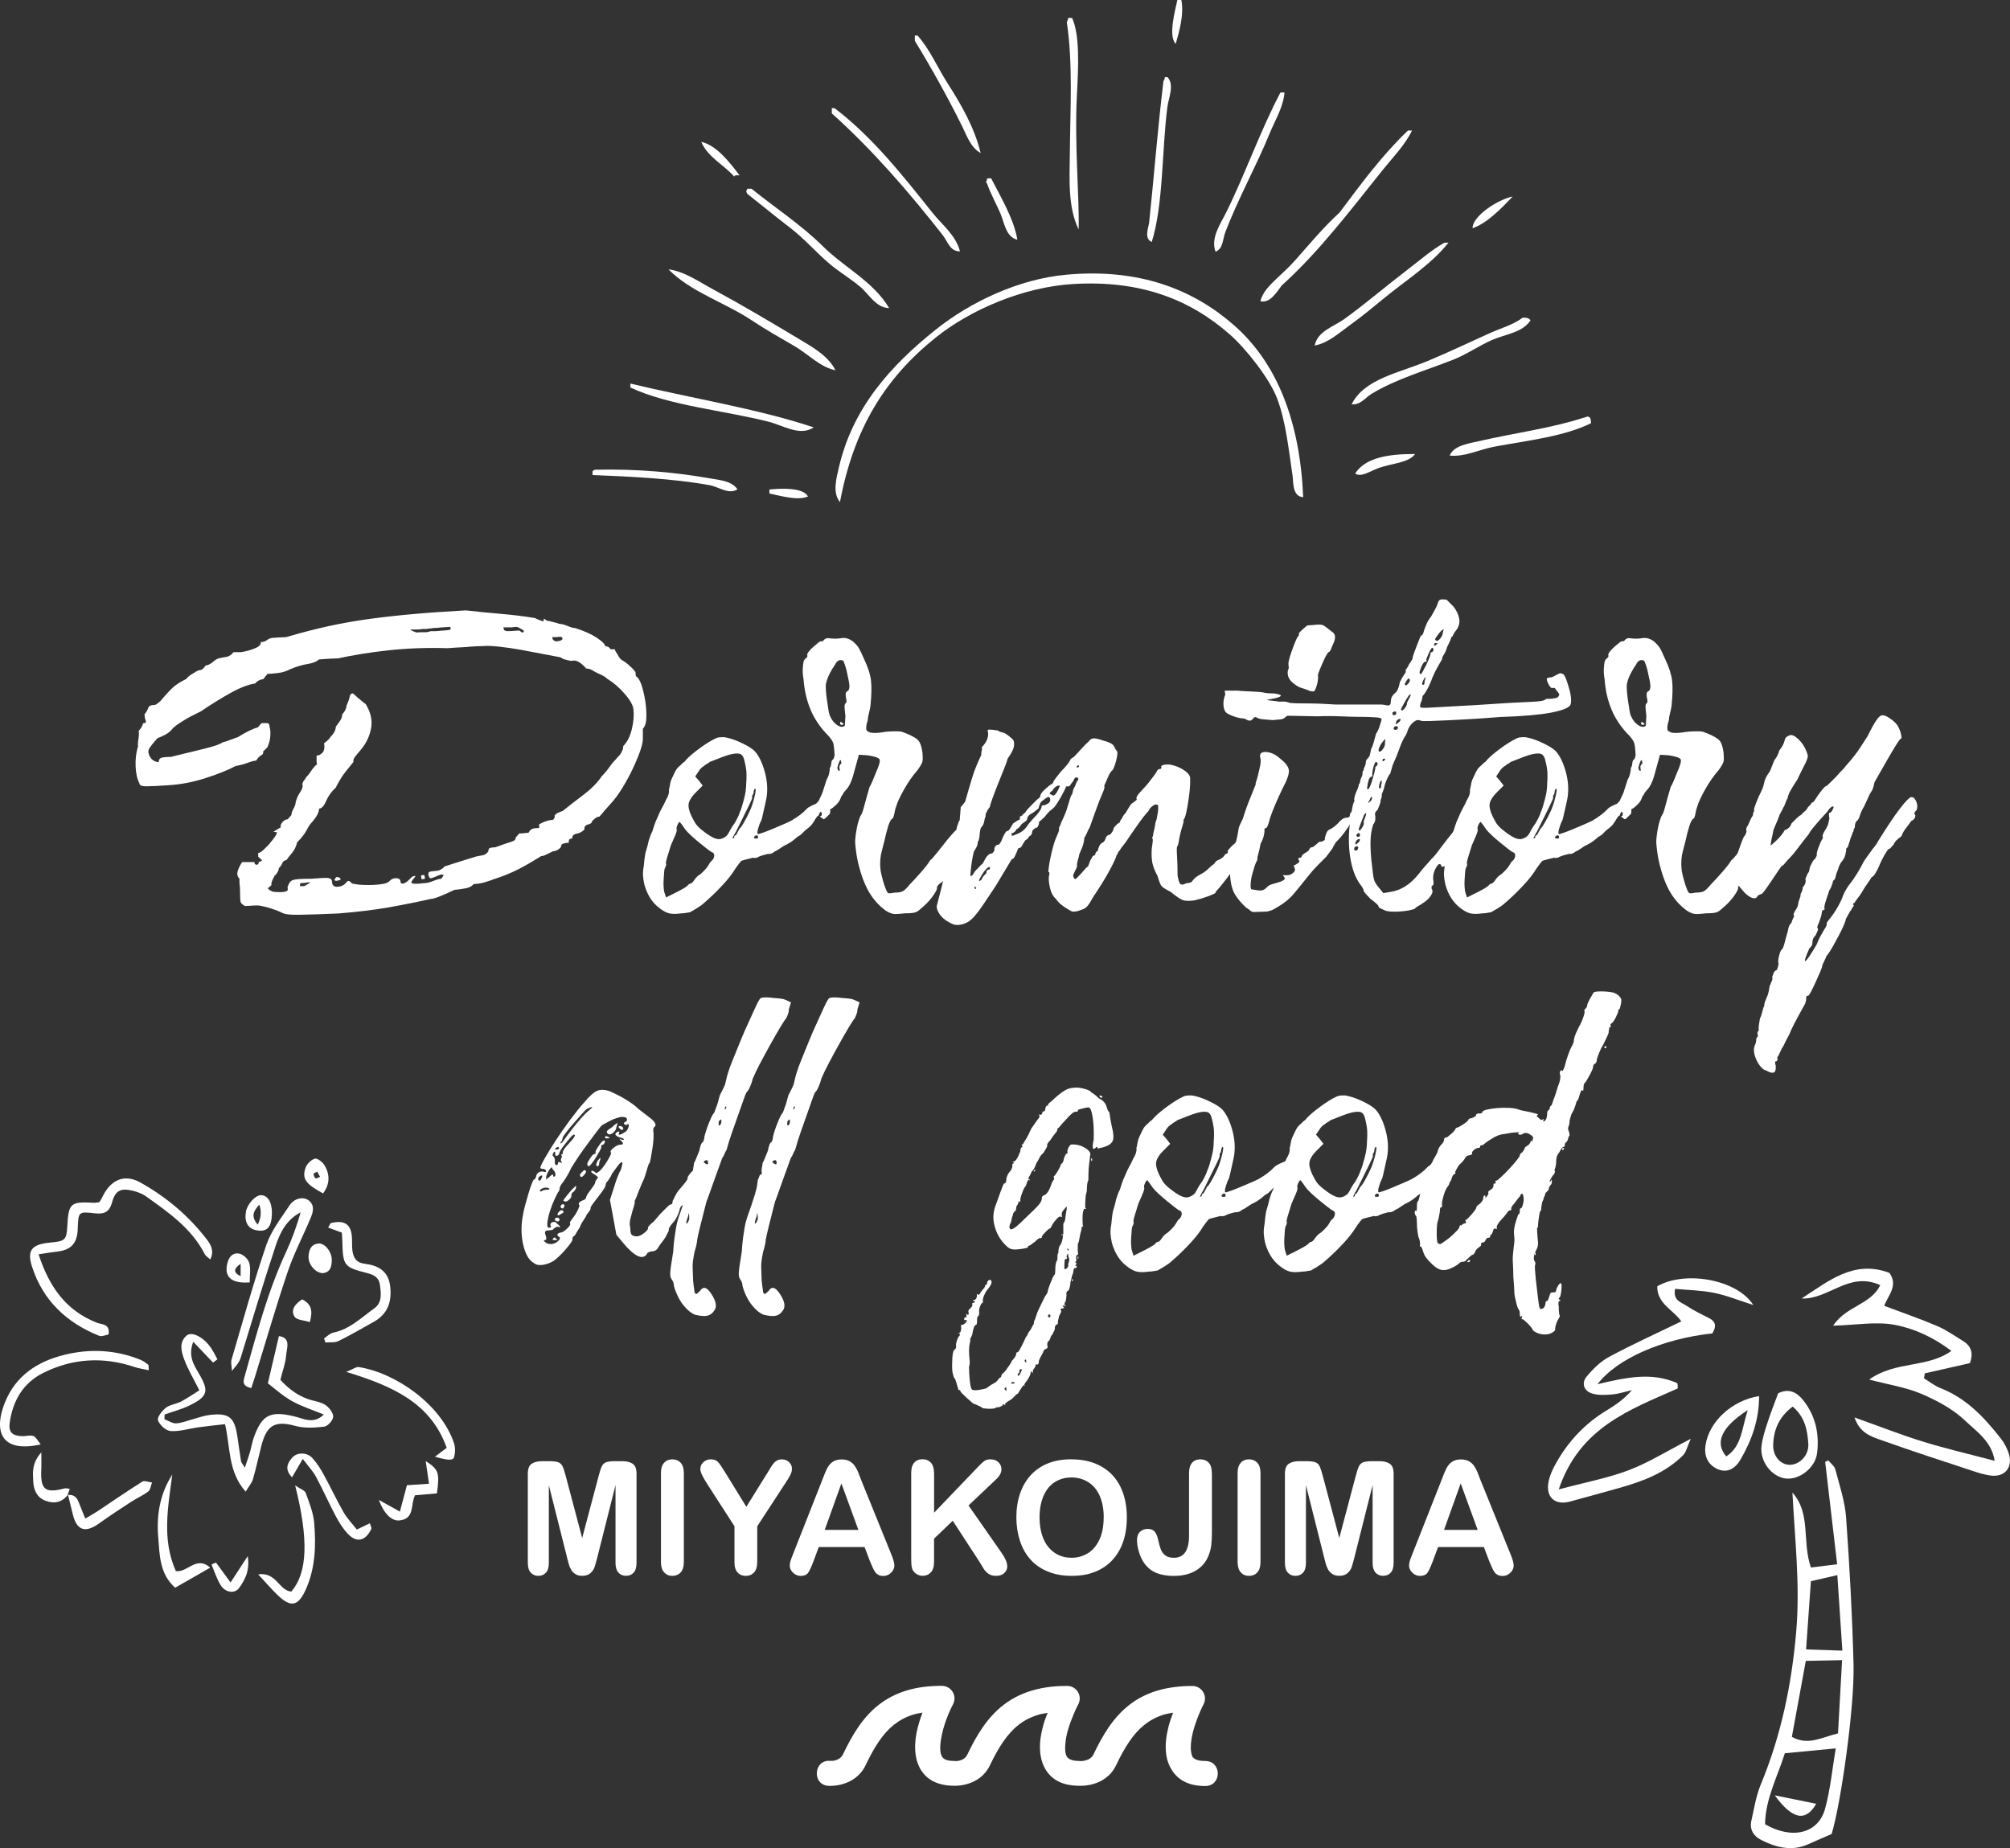 <svg xmlns="http://www.w3.org/2000/svg" id="_&#x30EC;&#x30A4;&#x30E4;&#x30FC;_1" data-name="&#x30EC;&#x30A4;&#x30E4;&#x30FC;_1" viewBox="0 0 425.63 391.43"><rect x="0" y="0" width="425.63" height="391.43" fill="#333333" stroke="none"/><defs><style>      .cls-1 {        fill-rule: evenodd;      }      .cls-1, .cls-2 {        fill: #fff;      }    </style></defs><g><g><path class="cls-2" d="M29.25,158.19c-.07-.38-.06-.91.06-1.59.11-.68.13-1.29.06-1.82.23-.23.4-.43.51-.62.11-.19.21-.36.28-.51.08-.15.11-.3.11-.45.53,0,.72-.21.57-.62-.15-.41-.23-.85-.23-1.3.38-.45.62-.87.74-1.25.11-.38.4-.6.85-.68.38,0,.64-.04.79-.11.15-.07.45-.3.91-.68,1.21-1.44,2.14-2.44,2.78-3.01.64-.57,1.57-1.15,2.78-1.76.15-.23.38-.45.68-.68.3-.23.61-.41.91-.57.3-.23.64-.41,1.02-.57.15,0,.34-.04.57-.11.23-.07.53-.38.91-.91.3,0,.68-.15,1.13-.45.23-.15.42-.3.57-.45.45-.38.91-.6,1.36-.68.45-.07.87-.15,1.25-.23.08,0,.23-.04.45-.11.15-.07.32-.17.51-.28.19-.11.4-.32.62-.62h1.59c.98-.15,1.95-.41,2.89-.79.95-.38,1.38-.82,1.3-1.35.53,0,.98-.15,1.36-.45.38-.3.83-.45,1.36-.45.83-.07,1.49-.11,1.99-.11s.93-.07,1.3-.22c2.8-.82,5.56-1.53,8.28-2.13,2.72-.6,5.56-1.1,8.51-1.51,2.95-.41,6.11-.76,9.47-1.06,3.36-.3,7.09-.56,11.18-.78,2.57.29,5.12.55,7.66.76,2.53.22,4.86.51,6.98.87.23.15.45.26.68.33.23.07.41.15.57.22.23.07.41.11.57.11,0-.36.02-.54.06-.54s.24.15.62.44c.15,0,.38.04.68.11.23.07.51.15.85.22s.7.18,1.08.33c.45,0,1.04.15,1.76.45.72.3,1.27.45,1.65.45,1.89.61,3.4,1.29,4.54,2.04,1.13.76,1.74,1.36,1.82,1.82.45,0,.76.13.91.4.15.27.49.32,1.02.17.15.38.34.72.57,1.02.15.3.32.59.51.85.19.27.43.47.74.62.38.23.74.49,1.08.79.34.3.62.57.85.79.3.3.53.57.68.79l.11.91c.45.23.85.85,1.19,1.87.34,1.02.6,2.16.79,3.4.19,1.25.26,2.42.23,3.52-.04,1.1-.28,1.87-.74,2.33v1.7c.07.68-.1,1.63-.51,2.84-.42,1.21-.95,2.5-1.59,3.86-.64,1.36-1.38,2.72-2.21,4.08-.83,1.36-1.66,2.5-2.5,3.4-.15.15-.32.34-.51.57-.19.23-.36.42-.51.57-.23.23-.42.45-.57.68l-.79.91c-.38,0-.76.19-1.13.57-.23.15-.38.3-.45.45,0,.23-.19.42-.57.57-.15.08-.3.11-.45.11-.15.08-.27.15-.34.23-.23.23-.3.49-.23.79-.38.38-.79.64-1.25.79-.23.08-.42.11-.57.11l-.45.23c-.23.15-.34.42-.34.79-.45,0-.68.15-.68.45-.08.15-.08.3,0,.45-.45,0-.85.06-1.19.17-.34.11-.51.36-.51.74-.3.38-.68.64-1.13.79-.23.08-.42.11-.57.11l-.91.45c-.3.15-.59.28-.85.4-.27.11-.51.17-.74.17-1.21.76-2.25,1.38-3.12,1.87-.87.49-1.66.91-2.38,1.25-.72.34-1.42.64-2.1.91-.68.27-1.47.55-2.38.85-1.44.53-2.46.83-3.06.91-.45.08-.87.11-1.25.11-.3.45-.85.76-1.65.91-.79.15-1.61.27-2.44.34-.91.45-1.87.89-2.89,1.3-1.02.42-1.72.62-2.1.62-3.03.68-6.07,1.29-9.13,1.82-3.06.53-6.52.94-10.38,1.25-3.4.15-6.15.24-8.23.28-2.08.04-3.39-.13-3.91-.51-.83-.38-1.78-.72-2.84-1.02-1.06-.3-1.82-.45-2.27-.45-.38,0-.81.02-1.3.06-.49.04-.93.06-1.3.06-.53-.3-.83-.6-.91-.91-.07-.3-.11-1.1-.11-2.38,0-.38-.02-.72-.06-1.02-.04-.3-.06-.57-.06-.79v-.68c-.45-.45-.57-1.02-.34-1.7.23-.68.53-1.29.91-1.82h2.61c0,.38.15.57.45.57s.45-.19.45-.57c.45-.15.68-.26.68-.34s-.27-.34-.79-.79v-.79c.38-.07.76-.3,1.13-.68.38-.38.76-.76,1.13-1.13.76-.91,1.25-1.55,1.48-1.93.15-.3.23-.53.23-.68-.53,0-.76-.04-.68-.11s.57-.38,1.47-.91c-.08-.38.06-.76.4-1.13.34-.38.7-.57,1.08-.57l.79-.91c0-.38.15-.83.45-1.36.3-.53.45-.98.45-1.36.23-.83.53-1.51.91-2.04.38-.53.57-1.02.57-1.47-.08-.15-.08-.34,0-.57.07-.23.19-.41.34-.57l.45-.68c.38-.38.68-.76.91-1.13.23-.38.45-.68.68-.91.23-.3.45-.53.68-.68-.08-.15-.11-.34-.11-.57v-1.25c.45,0,.87-.21,1.25-.62.38-.41.49-1.08.34-1.99.6-.45.98-.79,1.13-1.02.15-.23.3-.41.45-.57.15-.15.3-.34.45-.57.3-.45.45-.91.45-1.36.3-.38.6-.79.91-1.25.3-.45.45-.91.45-1.36.15-.15.3-.34.45-.57.3-.45.45-.87.45-1.25.38-.83.6-1.47.68-1.93.07-.45.3-.68.68-.68.38.3.72.61,1.02.91.3.23.6.47.91.74.3.27.57.47.79.62,1.06,1.74,1.44,3.44,1.13,5.11-.3,1.66-1.02,3.18-2.16,4.54-.38.45-.76.91-1.13,1.36-.38.45-.53.87-.45,1.25-.38.45-.93,1.13-1.65,2.04-.72.91-1.42,2.04-2.1,3.4-.91.83-1.59,1.78-2.04,2.84-.45,1.06-.95,1.59-1.48,1.59,0,.76-.49,1.7-1.47,2.84-.38.38-.78.96-1.19,1.76-.42.79-1.08,1.65-1.99,2.55-.23.91-.57,1.63-1.02,2.16-.45.53-.87,1.06-1.25,1.59-.45.08-.74.28-.85.62s-.36.7-.74,1.08c0,.3-.15.68-.45,1.13-.15.23-.3.38-.45.45-.08.23-.19.45-.34.68-.3.61-.42,1.06-.34,1.36l-.79.68c.45.45.91.7,1.36.74.45.04.91.06,1.36.06s.85-.06,1.19-.17.43-.4.28-.85c.15-.45.3-.79.45-1.02.15-.23.38-.4.68-.51.3-.11.76-.19,1.36-.23.6-.04,1.48-.06,2.61-.06,1.74-.15,2.87-.21,3.4-.17.53.04.83.25.91.62,0,.83.34,1.25,1.02,1.25s1.25-.19,1.7-.57c.38-.45.64-.68.79-.68s.41.19.79.57c.68.15,1.42.25,2.21.28.79.04,1.59.04,2.38,0,.79-.04,1.47-.11,2.04-.23s.96-.28,1.19-.51c.38-.45.85-.68,1.42-.68s.89.19.96.57c0,.45.19.64.57.57.38-.07.79-.34,1.25-.79l.68-.68c.45-.15.68-.19.68-.11s-.19.34-.57.79c-.38.45-.36.72.06.79.41.08,1.27.04,2.55-.11.45,0,1.04-.15,1.76-.45.72-.3,1.27-.45,1.65-.45.38-.45.55-.72.51-.79-.04-.07-.25-.11-.62-.11-1.21.53-1.91.79-2.1.79s-.36-.23-.51-.68c0-.38.07-.6.23-.68.15-.07.68-.15,1.59-.23.3,0,.68-.15,1.13-.45.23-.15.38-.3.45-.45.45-.15,1.27-.42,2.44-.79,1.17-.38,2.63-.83,4.37-1.36.45-.07.89-.15,1.3-.23.42-.07.81-.34,1.19-.79,0-.45.15-.72.45-.79.3-.07.64-.11,1.02-.11,1.44-.53,2.53-.91,3.29-1.13.76-.23,1.1-.53,1.02-.91l.79-.91h.57c.15,0,.34-.02.57-.06.23-.04.49-.06.79-.06.3-.53.64-.83,1.02-.91.38-.07.79-.11,1.25-.11v-.79c.3-.15.6-.3.91-.45.76-.3,1.32-.45,1.7-.45.23,0,.38-.06.45-.17.07-.11.15-.24.23-.4v-.45c.15-.15.34-.3.57-.45.3-.15.68-.3,1.13-.45,1.21-.98,2.67-2.12,4.37-3.4,1.7-1.29,3.01-2.61,3.91-3.97.6-.6,1.11-1.21,1.53-1.82.41-.6.81-1.1,1.19-1.47.38-.45.76-.87,1.13-1.25.07-.15.19-.34.34-.57.07-.15.15-.32.23-.51.07-.19.11-.43.11-.74.83-.83,1.44-2.02,1.82-3.57.38-1.55.49-2.97.34-4.25-.08-.83-.68-1.91-1.82-3.23-1.13-1.32-2.38-2.4-3.74-3.23-.38-.38-.95-.72-1.7-1.02-.3-.15-.61-.3-.91-.45-.15-.07-.34-.19-.57-.34-.38-.23-.79-.34-1.25-.34-.98-1.13-1.85-1.7-2.61-1.7-.38.08-.72.08-1.02,0-.3-.07-.61-.15-.91-.23-.3-.07-.61-.23-.91-.45-.83-.15-2.02-.38-3.57-.68-1.55-.3-3.16-.6-4.82-.91-1.66-.3-3.23-.53-4.71-.68-1.47-.15-2.55-.19-3.23-.11-.91,0-1.78.04-2.61.11-.76.08-1.57.13-2.44.17-.87.04-1.72.1-2.55.17-1.97-.07-4.03-.07-6.18,0-2.16.07-4.27.23-6.35.45-2.08.23-4.03.49-5.84.79-1.82.3-3.4.61-4.77.91-.3,0-.85.02-1.65.06-.79.04-1.61.1-2.44.17-.45.45-1.25.78-2.38.96-1.13.19-2.35.55-3.63,1.08-.83.45-1.76.74-2.78.85-1.02.11-1.72.17-2.1.17l-.91,1.13c-.15,0-.34.04-.57.11-.45.15-.83.42-1.13.79-.61.08-1.36.28-2.27.62s-1.87.79-2.89,1.36c-1.02.57-2.08,1.19-3.18,1.87-1.1.68-2.14,1.36-3.12,2.04-.91.45-1.63.81-2.16,1.08-.53.27-.96.51-1.3.74-.34.23-.7.45-1.08.68-.38.23-.83.57-1.36,1.02-.45.61-1,1.08-1.65,1.42-.64.34-1.19.59-1.65.74-.83.91-1.42,1.65-1.76,2.21-.34.57-.21,1.27.4,2.1.23.3.57.53,1.02.68.23.08.42.11.57.11,0-.53.23-.85.68-.96s1.1-.17,1.93-.17c2.5-.6,4.82-1.17,6.98-1.7,2.16-.53,3.46-.98,3.91-1.36.38-.07.91-.24,1.59-.51.68-.26,1.25-.47,1.7-.62.83-.53,1.65-.98,2.44-1.36.79-.38,1.38-.6,1.76-.68l.79-.91h1.19c.34,0,.51.27.51.79.15.38.21.98.17,1.82-.04.83-.25,1.66-.62,2.5l-.91.91c.07.38-.06.64-.4.79-.34.15-.7.53-1.08,1.13-.38,0-.96.15-1.76.45-.79.3-1.65.53-2.55.68-1.74.91-3.91,1.78-6.52,2.61-2.61.83-5.2,1.32-7.77,1.47-2.19.15-3.76.23-4.71.23s-1.42-.23-1.42-.68c-.45-.83-.72-1.99-.79-3.46-.07-1.47.08-2.85.45-4.14ZM64.42,187.69c.83-.45,1.25-.72,1.25-.79s-.42-.04-1.25.11c-.45,0-.72.02-.79.06-.08.04-.11.25-.11.62h.91ZM71.23,185.76c.38,0,.64.08.79.23.07.08.11.19.11.34l-.79.23c-.45,0-.61-.11-.45-.34.07-.15.19-.3.34-.45ZM88.81,133.91h1.19c.41,0,.81-.07,1.19-.23h.91c.3,0,.6-.02.91-.06.3-.04.57-.06.79-.06.83-.07,1.32-.13,1.47-.17.15-.04.19-.24.11-.62l-1.7.11c-.23,0-.45.02-.68.06-.23.04-.42.06-.57.06h-.57c-.3.08-.61.11-.91.11-.23.08-.49.11-.79.11h-.68c-.45.08-.83.11-1.13.11h-1.47c.15.15.34.27.57.34.15.08.34.15.57.23.23.08.49.08.79,0ZM89.15,185.42l.68-.11c.15.45.19.72.11.79s-.3.11-.68.11l-.11-.79ZM107.42,133.68c.45,0,.91-.02,1.36-.06.45-.04.87-.06,1.25-.06.38.38.64.49.79.34.07-.07.11-.19.11-.34-.15-.07-.34-.19-.57-.34-.45-.3-.83-.45-1.13-.45l-.91.11h-1.7c0,.38.11.61.34.68.15.08.3.11.45.11ZM117.86,135.84c.83-.07,1.25-.28,1.25-.62s-.42-.43-1.25-.28h-.91c0,.38.15.64.45.79.15.08.3.11.45.11Z"></path><path class="cls-2" d="M174.13,171.35c-.38.45-.61.83-.68,1.13-.23.23-.44.47-.62.74-.19.27-.36.55-.51.85-.23.23-.3.34-.23.34-.23.3-.47.57-.74.79-.27.23-.55.45-.85.68l-.57.57-.23.23c-.15.15-.34.28-.57.4-.23.11-.45.28-.68.51-.68.61-1.51,1.13-2.5,1.59-.23.15-.45.3-.68.45-.23.15-.45.3-.68.45l-.68.34-.23.23h-.11c-.08.08-.15.11-.23.11-.15.08-.3.11-.45.11h-.34c-.61.15-1.02.27-1.25.34-.45.15-.79.3-1.02.45-.15,0-.28.02-.4.06-.11.04-.25.02-.4-.06-.61.15-1.13.28-1.59.4-.45.11-.76.21-.91.28-.15.15-.4.45-.74.91s-.7.98-1.08,1.59c-.68.98-1.61,2.08-2.78,3.29-1.17,1.21-2.25,2.23-3.23,3.06-.38.38-.95.79-1.7,1.25-.76.45-1.21.72-1.36.79-.15,0-.4.04-.74.11-.34.07-.7.11-1.08.11-1.06.15-1.91.15-2.55,0-.64-.15-1.34-.53-2.1-1.13-1.51-1.13-2.57-2.8-3.18-4.99-.15-.68-.24-1.3-.28-1.87-.04-.57.02-1.27.17-2.1.15-1.66.3-2.68.45-3.06.08-.23.17-.55.28-.96.11-.41.21-.81.28-1.19.3-.98.57-1.66.79-2.04.08-.23.21-.64.4-1.25.19-.6.44-1.21.74-1.82.23-.6.53-1.25.91-1.93.38-.68.64-1.21.79-1.59.53-.83.76-1.59.68-2.27.07-.23.15-.58.23-1.08.07-.49.23-.96.45-1.42.45-.98.77-1.61.96-1.87.19-.26.47-.55.85-.85.07-.07.19-.19.34-.34s.3-.26.45-.34c.45-.6,1.27-1.36,2.44-2.27,1.17-.91,2.29-1.66,3.35-2.27.68-.38,1.15-.58,1.42-.62.26-.04.66-.06,1.19-.06,1.06.15,2.27.55,3.63,1.19,1.36.64,2.31,1.23,2.84,1.76.83.91,1.51,2.25,2.04,4.03.53,1.78.72,3.46.57,5.05,0,.23-.06.62-.17,1.19-.11.57-.25,1.17-.4,1.82-.15.64-.28,1.23-.4,1.76-.11.53-.21.83-.28.91-.23.45-.44,1-.62,1.65-.19.64-.21,1.04-.06,1.19.07,0,.4-.09.96-.28.57-.19,1.21-.43,1.93-.74.72-.3,1.47-.62,2.27-.96s1.42-.62,1.87-.85c1.44-.83,2.57-1.7,3.4-2.61.15-.15.41-.32.79-.51.38-.19.76-.36,1.13-.51l1.25-.45.45.68c-.15.15-.25.3-.28.45-.04.15-.1.3-.17.45ZM150.65,182.36c.3-.23.49-.55.57-.96.07-.41-.04-.7-.34-.85-.23-.07-.61-.32-1.13-.74-.53-.41-1.1-.87-1.7-1.36-.61-.49-1.19-1-1.76-1.53-.57-.53-.96-.94-1.19-1.25-.23-.3-.49-.68-.79-1.13-.15-.15-.27-.3-.34-.45-.15,0-.32.21-.51.62-.19.42-.25.74-.17.96.07.15-.02.55-.28,1.19-.27.64-.59,1.38-.96,2.21-.15.53-.38,1.27-.68,2.21-.3.95-.42,1.49-.34,1.65.07.15.04.38-.11.68-.15.23-.25.59-.28,1.08-.04.49-.08,1.02-.11,1.59-.04.57-.04,1.12,0,1.65.04.53.09.91.17,1.13l.34,1.02,2.04-1.02c.6-.3,1.13-.58,1.59-.85.45-.26.76-.47.91-.62.23-.3.45-.45.68-.45.15,0,.42-.26.79-.79.15-.23.34-.45.57-.68.23-.23.38-.34.45-.34.23-.15.55-.43.96-.85s.74-.81.96-1.19c.07-.15.19-.34.34-.57.15-.23.26-.34.34-.34ZM154.28,176.46c.07-.15.23-.43.45-.85.23-.41.49-.81.79-1.19.23-.38.45-.79.68-1.25.23-.45.38-.83.45-1.13.15-.3.3-.7.45-1.19.15-.49.28-.96.4-1.42.11-.45.21-.85.28-1.19.07-.34.11-.55.11-.62s.02-.26.06-.57c.04-.3.06-.64.06-1.02.07-.83.09-1.61.06-2.33-.04-.72-.17-1.53-.4-2.44-.15-.76-.4-1.25-.74-1.47-.34-.23-.93-.26-1.76-.11-.53.08-1.38.34-2.55.79-1.17.45-1.95.76-2.33.91-.15.15-.34.28-.57.4-.23.11-.42.25-.57.4-.53.3-.95.72-1.25,1.25l-.68,1.02.79.91.79,1.02-.51.51c-.27.27-.59.59-.96.96-.83.83-1.32,1.59-1.48,2.27-.15.68.04,1.59.57,2.72.3.61.57,1.1.79,1.47.23.38.64.83,1.25,1.36,1.59,1.29,2.76,1.97,3.52,2.04.38.08.81-.02,1.3-.28.49-.26.81-.58.96-.96ZM156.55,175.55c.23-.15.57-.62,1.02-1.42.45-.79.83-1.53,1.13-2.21.38-.76.72-1.74,1.02-2.95.3-1.21.38-1.85.23-1.93-.08-.07-.19.08-.34.45,0,.45-.11.79-.34,1.02v.57c0,.08-.25.62-.74,1.65-.49,1.02-1.38,2.82-2.67,5.39-.61.98-.83,1.47-.68,1.47.23-.07.34-.19.34-.34-.15-.07-.08-.19.23-.34.15-.07.3-.3.45-.68.07-.15.15-.28.23-.4.07-.11.11-.21.11-.28ZM159.95,177.59c.45.08.64-.04.57-.34,0-.23-.15-.34-.45-.34-.23.15-.36.3-.4.45-.04.15.06.23.28.23Z"></path><path class="cls-2" d="M173.79,172.83c.15,0,.23-.15.23-.45,0-.38-.15-.49-.45-.34-.15,0-.23.1-.23.28v.51c-.23-.15-.38-.26-.45-.34-.08-.07-.23-.15-.45-.23.15-.38.23-.62.23-.74s-.04-.32-.11-.62c0-.3.26-.72.79-1.25l.79-1.7.91-2.84c.23-.38.4-.79.51-1.25.11-.45.17-.87.17-1.25.15-.15.24-.41.28-.79.04-.38.09-.64.17-.79.23-.15.38-.36.45-.62.07-.26.11-.43.11-.51-.08-1.21-.17-2.02-.28-2.44-.11-.41-.44-.93-.96-1.53-1.74-1.74-3.02-3.61-3.86-5.62-.83-2-1.32-4.14-1.48-6.41-.15-.83-.21-1.59-.17-2.27.04-.68.1-1.17.17-1.48.08-.3.25-.55.51-.74.27-.19.36-.4.28-.62-.07-.15.02-.4.28-.74.27-.34.59-.68.96-1.02.38-.34.74-.64,1.08-.91.34-.26.58-.36.74-.28.15,0,.32-.11.51-.34.19-.23.47-.34.85-.34,1.06.15,1.99.15,2.78,0,.79-.15,1.61.08,2.44.68.6.53,1.04,1.02,1.3,1.47.26.45.62,1.21,1.08,2.27.83,1.74,1.32,3.27,1.47,4.59.15,1.32.11,3.08-.11,5.28-.08.53-.19,1.08-.34,1.65-.15.57-.23,1.04-.23,1.42-.23.68-.34,1.25-.34,1.7s.19.72.57.79c.15.15.55.23,1.19.23s1.38-.07,2.21-.23c.76-.07,1.34-.11,1.76-.11h1.08c.3,0,.57.04.79.11.23.08.53.19.91.34,1.44.61,2.33,1.15,2.67,1.65.34.49.58,1.3.74,2.44.07.83.07,1.44,0,1.82-.08.38-.42.98-1.02,1.82-1.06,1.21-2.02,2.59-2.89,4.14-.87,1.55-1.42,2.74-1.65,3.57-.15.38-.27.79-.34,1.25-.08.45-.19.87-.34,1.25-.38.15-.72.72-1.02,1.7-.3.98-.57,2-.79,3.06-.23.91-.42,1.65-.57,2.21-.15.57-.25,1.08-.28,1.53-.04.45-.06.87-.06,1.25s.04.87.11,1.47c.15.76.32,1.46.51,2.1.19.64.36,1.15.51,1.53.23.61.41.95.57,1.02.15.08.64.04,1.48-.11.68,0,1.21-.09,1.59-.28.38-.19.87-.66,1.47-1.42.68-.68,1.51-1.59,2.5-2.72.98-1.13,1.59-1.93,1.82-2.38.3-.23.74-.7,1.3-1.42.57-.72,1.46-1.83,2.67-3.35,1.29-1.51,2.31-2.51,3.06-3.01.76-.49,1.21-.55,1.36-.17,0,.15-.1.45-.28.91-.19.45-.42.96-.68,1.53-.27.57-.53,1.06-.79,1.47-.27.42-.44.62-.51.62s-.1.04-.06.11c.04.08.09.11.17.11,0,.15-.02.34-.06.57-.04.23-.17.45-.4.68-.15.23-.28.55-.4.96-.11.42-.25.7-.4.85,0,.38-.1.68-.28.91-.19.23-.36.49-.51.79-.15.08-.32.27-.51.57-.19.3-.28.64-.28,1.02-.15.3-.32.62-.51.96-.19.34-.4.55-.62.62-.61.45-.87.83-.79,1.13,0,.15-.1.4-.28.74-.19.34-.45.74-.79,1.19-.34.45-.72.89-1.13,1.3-.42.42-.81.78-1.19,1.08-.38.38-.76.64-1.13.79-.38.15-1.13.23-2.27.23-1.29.15-2.14.19-2.55.11-.42-.08-.93-.3-1.53-.68-1.44-1.06-2.61-2.36-3.52-3.91-.91-1.55-1.66-3.53-2.27-5.96-.23-.98-.4-1.93-.51-2.84-.11-.91-.17-1.55-.17-1.93,0-.3.04-.74.11-1.3.07-.57.17-1.13.28-1.7.11-.57.24-1.08.4-1.53.15-.45.26-.76.34-.91.23-.23.47-.85.74-1.87.26-1.02.66-2.44,1.19-4.25.15-.23.36-.64.62-1.25.26-.6.51-1.21.74-1.82.68-1.51.93-2.44.74-2.78-.19-.34-1.04-.62-2.55-.85l-1.82-.11-1.25,4.54c-.38,1.29-.85,2.23-1.42,2.84-.57.61-.81.98-.74,1.13-.15,0-.3.23-.45.68-.15.45-.42.87-.79,1.25-.45.45-.78.74-.96.85-.19.11-.32.19-.4.23-.08.04-.1.11-.06.23.04.11.02.36-.06.74l-.79.79c-.3.3-.51.42-.62.34-.11-.07-.36-.26-.74-.57l.23-.11ZM179.47,146.39c.23-.15.36-.43.4-.85.04-.41-.1-1.27-.4-2.55-.15-.83-.32-1.51-.51-2.04-.19-.53-.32-.87-.4-1.02-.76-.3-1.32-.04-1.7.79-.38.53-.76,1.15-1.13,1.87-.38.72-.64,1.42-.79,2.1-.08.23-.1.68-.06,1.36.04.68.11,1.42.23,2.21s.23,1.53.34,2.21c.11.68.24,1.13.4,1.36.3.68.74,1.23,1.3,1.65.57.42,1.04.55,1.42.4.23,0,.34-.13.34-.4s.04-.89.11-1.87c-.08-.6-.13-1.15-.17-1.65-.04-.49.02-.81.17-.96.15-.07.23-.24.23-.51s-.04-.47-.11-.62c-.15-.91-.04-1.4.34-1.47ZM177.99,161.82c.15,0,.21-.07.17-.23-.04-.15-.06-.3-.06-.45-.08-.23-.19-.19-.34.11-.15.3-.3.76-.45,1.36.07.45.23.68.45.68.07,0,.07-.23,0-.68-.08-.15,0-.41.23-.79ZM177.99,152.86c.07,0,.19.08.34.23.07.08.15.11.23.11.07.08.07.15,0,.23s-.19.11-.34.11c-.08,0-.15-.04-.23-.11-.08-.07-.11-.15-.11-.23l.11-.34Z"></path><path class="cls-2" d="M211.23,154.67c.07.08.23.17.45.28.23.11.41.17.57.17.23,0,.62.21,1.19.62.57.42.96.78,1.19,1.08.15.53.15,1.06,0,1.59-.15.53-.57,1.29-1.25,2.27-.08.38-.32,1.08-.74,2.1-.42,1.02-.85,2.1-1.3,3.23-.45,1.13-.85,2.18-1.19,3.12-.34.95-.51,1.49-.51,1.65,0,.08-.04.15-.11.23-.08.08-.13.15-.17.23-.04.08-.1.15-.17.23-.08.15-.19.38-.34.68-.15.3-.19.53-.11.68-.15.3-.27.7-.34,1.19-.08.49-.3.93-.68,1.3-.15.38-.25.89-.28,1.53-.04.64-.17,1.15-.4,1.53,0,.38-.11.78-.34,1.19-.23.42-.38.66-.45.74-.08.23-.17.62-.28,1.19-.11.57-.21,1.15-.28,1.76-.08.61-.15,1.36-.23,2.27.23,0,.4-.07.51-.23.11-.15.28-.41.51-.79.91-.91,1.32-1.36,1.25-1.36.15,0,.3-.13.45-.4.15-.26.3-.55.45-.85.45-.76.91-1.13,1.36-1.13.07,0,.21-.11.4-.34.19-.23.24-.49.17-.79.15-.38.34-.6.57-.68.23-.07.38-.11.45-.11l.45-.68c.15-.45.36-.93.62-1.42.26-.49.47-.74.62-.74s.3-.09.45-.28c.15-.19.41-.62.79-1.3.23-.15.47-.32.74-.51.26-.19.47-.28.62-.28.07-.07.11-.23.11-.45-.08-.07-.08-.15,0-.23l.45-.23c.07-.15.15-.24.23-.28.07-.04.15-.09.23-.17l.23-.23c.07-.15.24-.38.51-.68.26-.3.57-.62.91-.96l.91-.91c.26-.26.47-.43.62-.51l.11-.11c0-.07.02-.11.06-.11s.06-.04.06-.11c-.08-.07-.02-.26.17-.57.19-.3.43-.59.74-.85.3-.26.58-.51.85-.74.26-.23.43-.34.51-.34.07-.07.15-.13.23-.17.07-.04.15-.13.23-.28,0-.15.19-.47.57-.96.38-.49.76-.96,1.13-1.42.6-.6,1.08-1.13,1.42-1.59s.51-.76.51-.91c.15-.07.24-.15.28-.23.04-.07.17-.15.4-.23.38-.38.91-.95,1.59-1.7.68-.76,1.21-1.29,1.59-1.59.23-.38.53-.6.91-.68.38-.07,1.1.08,2.16.45,1.21.3,1.97.68,2.27,1.13.23.53.45.91.68,1.13.07.08.09.3.06.68-.04.38-.11.79-.23,1.25s-.25.89-.4,1.3c-.15.42-.3.7-.45.85-.15.08-.32.28-.51.62-.19.34-.36.7-.51,1.08-.15.38-.3.72-.45,1.02-.15.3-.23.49-.23.57.15.15.04.64-.34,1.48-.38.83-.85,2.04-1.42,3.63-.57,1.59-1,2.8-1.3,3.63-.23.38-.44.79-.62,1.25-.19.45-.36.76-.51.91,0,.15-.04.44-.11.85-.08.42-.19.81-.34,1.19-.15.38-.3.74-.45,1.08-.15.34-.23.55-.23.62,0,.15-.06.4-.17.74-.11.34-.21.74-.28,1.19.07.3.02.62-.17.96-.19.34-.36.7-.51,1.08-.15.23-.15.49,0,.79.07.15.19.27.34.34.23-.15.68-.6,1.36-1.36.15-.15.3-.32.45-.51.15-.19.3-.36.45-.51s.3-.26.45-.34c0-.07.04-.19.11-.34.07-.15.19-.45.34-.91.15-.23.28-.45.4-.68.11-.23.21-.34.28-.34.23,0,.36-.13.4-.4.04-.26.21-.47.51-.62.15-.83.45-1.4.91-1.7.23-.07.41-.24.57-.51.15-.26.23-.47.23-.62.23-.38.49-.57.79-.57.07,0,.23-.15.45-.45.23-.3.38-.64.45-1.02.45-.6.87-.98,1.25-1.13,0-.15.07-.34.23-.57.15-.15.28-.36.4-.62.11-.26.32-.55.62-.85.3-.53.59-1,.85-1.42.26-.41.51-.66.74-.74.15-.15.34-.3.57-.45.23-.15.26-.3.11-.45,0-.3.23-.7.68-1.19.45-.49,1.02-1.11,1.7-1.87.53-.68.96-1.25,1.3-1.7s.55-.76.62-.91c.15-.38.38-.57.68-.57.23,0,.34-.11.34-.34-.15-.23-.02-.4.4-.51.41-.11.93-.13,1.53-.06,1.06.23,1.97.59,2.72,1.08.76.49,1.21.96,1.36,1.42.07.15.09.68.06,1.59-.04.91-.13,1.89-.28,2.95-.15,1.06-.32,2.04-.51,2.95-.19.91-.4,1.47-.62,1.7.07.15.02.53-.17,1.13-.19.61-.36,1.21-.51,1.82-.15.68-.27,1.27-.34,1.76-.08.49-.19.81-.34.96-.08.45-.08,1.17,0,2.16.07.98.11,2.31.11,3.97.15.83.32,1.4.51,1.7.19.3.66.27,1.42-.11.53,0,.91-.11,1.13-.34.07-.15.26-.38.57-.68.3-.3.76-.6,1.36-.91.45-.23.91-.55,1.36-.96.45-.42.76-.7.91-.85.3-.15.53-.36.68-.62.15-.26.38-.43.68-.51.15-.07.36-.19.62-.34.26-.15.47-.34.62-.57.23-.3.38-.45.45-.45.23,0,.34-.15.34-.45-.08-.07,0-.24.23-.51.23-.26.45-.51.68-.74.6-.45.94-.83,1.02-1.13.07-.3.11-.53.11-.68.45-.76.81-1.36,1.08-1.82.26-.45.55-.85.85-1.19.3-.34.49-.51.57-.51.38-.15.51.1.4.74-.11.64-.36,1.23-.74,1.76-.23.3-.36.53-.4.68-.04.15-.06.3-.06.45.15.3.09.87-.17,1.7-.27.83-.59,1.48-.96,1.93-.61.83-.79,1.36-.57,1.59,0,.08-.11.3-.34.68-.23.38-.53.83-.91,1.36-.38.53-.78,1.06-1.19,1.59-.42.53-.78.98-1.08,1.36-.3.38-.57.68-.79.91s-.34.42-.34.57c-.15.15-.68.4-1.59.74-.91.34-1.85.62-2.84.85-.98.15-1.76.15-2.33,0-.57-.15-1.49-.76-2.78-1.82-1.06-.53-1.7-.94-1.93-1.25-.23-.3-.49-.98-.79-2.04-.61-1.13-.98-2.1-1.13-2.89-.15-.79-.19-1.8-.11-3.01.07-.45.13-.85.17-1.19.04-.34.06-.59.06-.74-.15-.07-.17-.24-.06-.51.11-.26.17-.55.17-.85.15-.45.26-.96.34-1.53.07-.57.19-1,.34-1.3.07-.45.15-.89.23-1.3.07-.41.11-.74.11-.96,0-.45-.02-.72-.06-.79-.04-.07-.21-.11-.51-.11-.15,0-.4.13-.74.4-.34.27-.59.59-.74.96-.15.15-.4.44-.74.85-.34.42-.7.89-1.08,1.42-.38.53-.79,1.12-1.25,1.76-.45.64-.83,1.19-1.13,1.65-.38.61-.76,1.13-1.13,1.59-.38.45-.64.83-.79,1.13-.15.08-.27.23-.34.45-.08.23-.19.42-.34.57,0,.3-.45,1.3-1.36,3.01-.91,1.7-2.08,3.61-3.52,5.73-.53.98-.96,1.66-1.3,2.04-.34.38-.81.64-1.42.79-.45.23-1.02.34-1.7.34-.38-.15-.96-.49-1.76-1.02-.79-.53-1.38-1.1-1.76-1.7-.61-.53-1.02-1.3-1.25-2.33-.23-1.02-.3-1.83-.23-2.44.07-.15.11-.36.11-.62s-.08-.36-.23-.28c0-.15.04-.51.11-1.08.07-.57.19-1.21.34-1.93.15-.72.32-1.44.51-2.16.19-.72.36-1.27.51-1.65.23-.53.43-1.02.62-1.48.19-.45.24-.83.17-1.13.07-.07.13-.17.17-.28.04-.11.09-.24.17-.4.07-.15.11-.26.11-.34.07-.15.23-.47.45-.96.23-.49.45-1.04.68-1.65.23-.76.43-1.44.62-2.04.19-.6.32-.98.4-1.13.15-.15.26-.43.34-.85.07-.41.23-.77.45-1.08.07-.23.19-.51.34-.85.15-.34.3-.51.45-.51-.08,0-.11-.04-.11-.11v-.23c-.15-.15-.32-.21-.51-.17-.19.04-.36.28-.51.74-.15.15-.3.34-.45.57-.15.23-.3.42-.45.57h-.45c-.15,0-.23.04-.23.11s-.11.34-.34.79c-.23.45-.49.95-.79,1.48-.3.53-.61,1.02-.91,1.47-.3.45-.49.68-.57.68l-.23.23c-.08.08-.17.15-.28.23-.11.08-.25.19-.4.34-.38.38-.66.7-.85.96-.19.27-.36.44-.51.51l-.23.23c-.23.23-.42.38-.57.45,0,.53-.15.95-.45,1.25-.23,0-.53.19-.91.57-.08.15-.11.28-.11.4s-.04.25-.11.4c-.08.15-.15.27-.23.34-.15,0-.28.11-.4.34-.11.23-.36.45-.74.68-.3.45-.53.83-.68,1.13-.15.3-.34.45-.57.45-.15,0-.28.17-.4.51-.11.34-.25.66-.4.96-.23.61-.49.91-.79.91l-3.4,5.67c-1.06,1.59-1.93,2.89-2.61,3.91-.68,1.02-1.29,1.83-1.82,2.44-.53.6-1.02,1.04-1.48,1.3-.45.26-.91.43-1.36.51-.83.23-1.63.11-2.38-.34-1.06-.53-1.83-1.19-2.33-1.99-.49-.79-.62-1.46-.4-1.99.23-.91.53-2.08.91-3.52.38-1.44.57-2.65.57-3.63.15-.53.32-1.08.51-1.65.19-.57.36-.96.51-1.19.3-.76.38-1.4.23-1.93.15-.3.3-.72.45-1.25.15-.53.23-.94.23-1.25l.68-1.36c0-.15.04-.38.11-.68.08-.15.15-.36.23-.62.08-.26.19-.51.34-.74,0-.3.02-.6.06-.91.04-.3.06-.57.06-.79,0-.3.04-.53.11-.68-.15-.07-.09-.26.17-.57.27-.3.51-.6.74-.91.6-2.12,1.11-3.86,1.53-5.22.41-1.36,1.04-2.91,1.87-4.65,0-.45.04-.76.11-.91,0-.15.04-.3.11-.45-.15-.07-.15-.21,0-.4.15-.19.26-.32.34-.4.83-1.06,1.1-2.08.79-3.06,0-.15.24-.21.74-.17.49.04.93.1,1.3.17ZM206.47,188.26h.23c-.08-.45-.19-.6-.34-.45v.11c0,.15.04.27.11.34ZM208.06,185.08c-.91,1.44-.98,1.85-.23,1.25.15-.38.34-.68.57-.91l.45-.45c0-.53.19-.79.57-.79.15,0,.23-.15.23-.45-.08-.15-.27-.11-.57.11-.3.23-.64.64-1.02,1.25ZM220.54,169.76c-.15.15-.27.34-.34.57-.08.23-.15.42-.23.57.07.15-.02.32-.28.51-.27.19-.59.44-.96.74-.61.3-.96.59-1.08.85-.11.27-.17.44-.17.51,0,.15-.11.3-.34.45-.23.15-.49.34-.79.57-.38.61-.76.98-1.13,1.13-.15.38-.42.64-.79.79-.08,0-.17.02-.28.06-.11.04-.06.13.17.28-.15.15-.15.23,0,.23s.38-.07.68-.23c.45-.15.89-.36,1.3-.62.41-.26.81-.66,1.19-1.19.07-.15.34-.49.79-1.02.45-.53.87-.98,1.25-1.36.76-.91,1.1-1.51,1.02-1.82,0-.15.19-.23.57-.23.98-.3,1.4-.76,1.25-1.36-.08-.3-.21-.43-.4-.4-.19.04-.66.36-1.42.96ZM222.81,167.49c-.45.3-.62.51-.51.62.11.11.36.25.74.4.38-.07.79-.64,1.25-1.7.23-.38.13-.51-.28-.4-.42.11-.81.47-1.19,1.08ZM228.03,162.39c0,.15.04.23.11.23l.11-.11c.15,0,.23-.07.23-.23v-.11l-.11-.11c-.15.08-.27.15-.34.23s-.08.11,0,.11Z"></path><path class="cls-2" d="M263.76,192.11c-.83-.76-1.53-1.57-2.1-2.44-.57-.87-.93-1.95-1.08-3.23-.15-.98-.15-2.12,0-3.4.15-1.29.42-2.46.79-3.52.3-.91.53-1.78.68-2.61.15-.83.23-1.29.23-1.36,0-.15.1-.43.28-.85.19-.41.4-.85.62-1.3.23-.76.49-1.55.79-2.38.3-.83.6-1.61.91-2.33.3-.72.64-1.57,1.02-2.55-.08-.07.04-.53.34-1.36.3-1.21.51-2.1.62-2.67.11-.57.13-1.04.06-1.42-.3-.98.07-1.46,1.13-1.42,1.06.04,2.12.55,3.18,1.53,1.06.83,1.63,1.63,1.7,2.38.07.76-.38,2.04-1.36,3.86-.61,1.29-1.1,2.36-1.47,3.23-.38.87-.76,1.83-1.13,2.89-.15.61-.3,1.12-.45,1.53-.15.42-.27.62-.34.62l-.45.23c.07.15.06.55-.06,1.19-.11.64-.36,1.3-.74,1.99-.15.83-.3,1.51-.45,2.04-.15.53-.23.83-.23.91.07.23.02.49-.17.79-.19.3-.47,1.13-.85,2.5-.23.76-.36,1.53-.4,2.33-.04.79.06,1.15.28,1.08.38.08.87.15,1.47.23.6.08,1.13-.11,1.59-.57.3-.38.74-.64,1.3-.79.57-.15,1.08-.3,1.53-.45.45-.15.77-.32.96-.51s.09-.47-.28-.85c-.15-.07.07-.09.68-.06.6.04,1.1-.13,1.48-.51.38-.3.47-.66.28-1.08-.19-.41-.21-.58-.06-.51.23-.07.49-.23.79-.45.3-.23.38-.41.23-.57-.15-.15-.19-.3-.11-.45.08-.15.23-.19.45-.11.15-.15.23-.26.23-.34,0-.15.23-.38.68-.68.6-.3.91-.57.91-.79.15-.3.38-.45.68-.45l.23-.11c.07-.07.17-.15.28-.23.11-.07.24-.19.4-.34.07-.07.21-.19.4-.34.19-.15.36-.19.51-.11.23-.07.43-.17.62-.28.19-.11.25-.21.17-.28,0-.23.09-.6.28-1.13.19-.53.43-.83.74-.91.15-.07.38-.21.68-.4.3-.19.64-.47,1.02-.85.68-.83,1.29-1.25,1.81-1.25s.79-.19.79-.57c-.08-.15.19-.57.79-1.25.6-.68,1.17-1.25,1.7-1.7.45-.3.72-.64.79-1.02.6-.38.98-.49,1.13-.34.15.3.15.53,0,.68-.08,0-.13.1-.17.28-.04.19-.13.36-.28.51l-.23.45-.23.23c-.08,0-.27.15-.57.45-.3.3-.62.66-.96,1.08-.34.42-.68.85-1.02,1.3-.34.45-.62.83-.85,1.13-.3.53-.72,1.15-1.25,1.87-.53.72-1.13,1.42-1.82,2.1-.08.08-.19.27-.34.57-.08.15-.15.27-.23.34,0,.15-.15.42-.45.79-.3.38-.64.83-1.02,1.36-.38.38-.95.95-1.7,1.7-.76.76-1.4,1.48-1.93,2.16-1.21,1.51-2.27,2.82-3.18,3.91-.91,1.1-2.08,2.06-3.52,2.89-.91.6-1.72.93-2.44.96-.72.04-1.34.06-1.87.06-.68.07-1.12.02-1.3-.17-.19-.19-.59-.47-1.19-.85ZM276.92,146.16c-.38-.15-.81-.3-1.31-.45-.49-.15-.93-.38-1.3-.68-1.29-.83-1.81-1.85-1.59-3.06.15-.23.21-.47.17-.74-.04-.26-.06-.47-.06-.62,0-.45.19-1.23.57-2.33.38-1.1.72-1.99,1.02-2.67.15-.38.32-.68.51-.91.19-.23.21-.38.06-.45.08-.23.6-.76,1.59-1.59.15-.15.38-.23.68-.23s.75-.04,1.36-.11c.83-.07,1.4-.02,1.7.17.3.19.87.62,1.7,1.3.83.45.91,1.36.23,2.72-.15.38-.3.74-.45,1.08-.15.34-.3.51-.45.51-.23.23-.45.57-.68,1.02-.23.45-.45.95-.68,1.47-.23.53-.44,1.02-.62,1.47-.19.45-.28.79-.28,1.02.07.53,0,1.19-.23,1.99-.23.79-.42,1.23-.57,1.3,0,.08-.17.1-.51.06-.34-.04-.62-.13-.85-.28Z"></path><path class="cls-2" d="M259.45,147.07l-.11-.79h2.72c.76.08,1.66.13,2.72.17,1.06.04,1.89.1,2.5.17.61.15,1.21.23,1.82.23s1.02.04,1.25.11c.76.15,1.02.32.79.51-.23.19-.76.36-1.59.51-.91.15-1.32.25-1.25.28.08.04.79.13,2.16.28.15.08.49.1,1.02.06.53-.04,1.1.06,1.7.28.83.08,2.1.11,3.8.11s3.65.08,5.84.23h9.76c.15,0,.51.06,1.08.17.57.11.85-.13.85-.74s.17-1.1.51-1.47c.34-.38.55-.57.62-.57.07-.15.19-.34.34-.57.07-.15.15-.36.23-.62.07-.26.15-.58.23-.96.3-.6.53-1.02.68-1.25l.45-.68c.07,0,.11-.15.11-.45-.08-.07-.02-.23.17-.45.19-.23.36-.53.51-.91.6-.83.87-1.32.79-1.48,0-.07.07-.34.23-.79.15-.45.34-.96.57-1.53.23-.57.43-1.1.62-1.59.19-.49.32-.74.4-.74.23,0,.41-.34.57-1.02.15-.45.34-.94.57-1.47.23-.53.53-1.02.91-1.47.3-.53.58-1.04.85-1.53.26-.49.43-.85.51-1.08.15-.6.36-.94.62-1.02.26-.07.7-.07,1.31,0l1.47,1.47c.6.76,1,1.57,1.19,2.44.19.87.02,1.68-.51,2.44-.38.45-.62.83-.74,1.13-.11.3-.25.45-.4.45,0,.23-.3.95-.91,2.16-.15.61-.38,1.13-.68,1.59-.3.45-.42.76-.34.91-.08.15-.34.61-.79,1.36-.45.76-.87,1.59-1.25,2.5-.38,1.06-.78,1.95-1.19,2.67-.42.72-.7,1.12-.85,1.19-.08.08-.11.19-.11.34s-.02.27-.06.34c-.04.08-.06.19-.06.34-.3.61-.42,1.06-.34,1.36-.15.23.64.28,2.38.17,1.74-.11,4.8-.28,9.19-.51,5.52-.38,9.36-.6,11.52-.68,2.16-.07,3.31-.26,3.46-.57,0-.07.45-.11,1.36-.11.3-.07.53-.11.68-.11s.34-.07.57-.23c.23-.3.32-.51.28-.62-.04-.11-.25-.4-.62-.85-.23-.45-.49-.6-.79-.45-.23.08-.49-.15-.79-.68-.3-.53-.45-.98-.45-1.36.3-.15.6-.23.91-.23.15,0,.36-.07.62-.23.26-.15.47-.26.62-.34.3-.15.51-.24.62-.28.11-.04.36.02.74.17.23.23.45.66.68,1.3.23.64.43,1.3.62,1.99.19.68.3,1.32.34,1.93.04.61-.02,1.06-.17,1.36-.38.61-1.76,1.13-4.14,1.59-2.38.45-5.96.76-10.72.91-1.82.15-3.65.28-5.5.4-1.85.11-3.57.21-5.16.28-1.59.08-2.95.13-4.08.17-1.13.04-1.82.02-2.04-.06-.45-.23-.89-.19-1.3.11-.42.3-.7.57-.85.79-.3.38-.53.81-.68,1.3-.15.49-.34.89-.57,1.19-.38.61-.76,1.44-1.13,2.5-.38,1.06-.87,2.27-1.48,3.63-.08.38-.17.72-.28,1.02-.11.3-.17.53-.17.68-.15.08-.34.36-.57.85-.23.49-.42.96-.57,1.42-.08.38-.19.79-.34,1.25-.08.23-.15.42-.23.57-.08.15-.11.36-.11.62s-.08.55-.23.85c0,.38-.1.78-.28,1.19-.19.42-.32.74-.4.96-.45.3-.61.72-.45,1.25v.68c0,.38-.15.76-.45,1.13-.38,1.13-.57,2.46-.57,3.97s.11,3.14.34,4.88c.15,1.51.3,2.5.45,2.95.15.45.49.98,1.02,1.59l.91,1.13,1.36-.23c2.34-.3,4.42-1.63,6.24-3.97.45-.6.93-1.17,1.42-1.7.49-.53.89-.98,1.19-1.36.38-.3.98-1.02,1.81-2.16.83-1.13,1.78-2.34,2.84-3.63,1.06-1.36,2.02-2.48,2.89-3.35.87-.87,1.38-1.3,1.53-1.3.45,0,.3.57-.45,1.7-.15.15-.27.38-.34.68-.08.3-.11.49-.11.57s-.06.27-.17.57c-.11.3-.32.53-.62.68-.45.53-.68,1.02-.68,1.47s.15.79.45,1.02c.3.23.47.36.51.4.04.04.02.06-.06.06-.15,0-.3-.06-.45-.17-.15-.11-.3-.17-.45-.17-.08-.15-.27-.11-.57.11.07.23.04.44-.11.62-.15.19-.3.36-.45.51.15.15.15.3,0,.45-.15.15-.23.34-.23.57-.08.3-.28.68-.62,1.13-.34.45-.7.85-1.08,1.19-.38.34-.74.57-1.08.68s-.51.06-.51-.17-.15-.34-.45-.34c-.23.08-.51.45-.85,1.13s-.47,1.4-.4,2.16c.07.3.09.59.06.85-.04.27-.1.4-.17.4-.15,0-.23.08-.23.23v.45c.3.38.24.87-.17,1.47-.42.61-.93,1.1-1.53,1.48-.3.23-.66.45-1.08.68-.42.23-.66.42-.74.57-.3.15-.76.28-1.36.4-.61.11-1.25.19-1.93.23-.68.04-1.3.04-1.87,0-.57-.04-1-.13-1.3-.28-.3-.15-.59-.28-.85-.4-.27-.11-.4-.24-.4-.4,0-.23-.57-.76-1.7-1.59-.38-.38-.72-.74-1.02-1.08-.3-.34-.45-.58-.45-.74,0-.23-.27-.68-.79-1.36-.98-1.36-1.66-3.23-2.04-5.62-.38-2.38-.38-5.01,0-7.89.15-.98.3-1.87.45-2.67.15-.79.3-1.23.45-1.3-.08-.23-.08-.51,0-.85.07-.34.19-.7.34-1.08.38-.76.57-1.32.57-1.7.15-.07.25-.26.28-.57.04-.3.13-.6.28-.91.15-.23.23-.51.23-.85s.07-.55.23-.62c0-.23.07-.49.23-.79.15-.3.23-.57.23-.79,0-.3.07-.55.23-.74.15-.19.3-.36.45-.51.07-.07.15-.28.23-.62.07-.34.15-.7.23-1.08.15-.23.32-.66.51-1.3.19-.64.36-1.27.51-1.87.38-.6.64-1.17.79-1.7.15-.53.26-.91.34-1.13.07-.15.07-.28,0-.4-.08-.11-.27-.19-.57-.23-.3-.04-.79-.07-1.48-.11-.68-.04-1.63-.06-2.84-.06-.83,0-2.1-.04-3.8-.11-1.7-.07-3.31-.07-4.82,0l-5.56-.11h-.91c-.38.38-.7.61-.96.68-.26.08-.96.15-2.1.23-.76-.07-1.42-.13-1.99-.17-.57-.04-1.04-.17-1.42-.4-.23-.15-.45-.07-.68.23-.23.3-.45.45-.68.45-.38,0-.68-.11-.91-.34h-.11c-.07,0-.13-.02-.17-.06-.04-.04-.09-.06-.17-.06-.6,0-1.36-.17-2.27-.51-.91-.34-1.44-.66-1.59-.96-.23-.3-.36-.79-.4-1.47-.04-.68.1-1.4.4-2.16ZM286.79,179.63c-.08.3-.02.47.17.51.19.04.36-.02.51-.17.15-.3.19-.49.11-.57-.08-.15-.23-.19-.45-.11-.23.08-.34.19-.34.34ZM287.13,178.16c-.3.83-.11.91.57.23.23-.23.3-.45.23-.68-.23-.07-.49.08-.79.45ZM287.59,176.46c-.45.3-.49.57-.11.79.15,0,.3-.04.45-.11.07-.15.07-.32,0-.51-.08-.19-.19-.24-.34-.17ZM288.84,172.6c-.15.38-.38.96-.68,1.76-.3.79-.45,1.23-.45,1.3v.11c.07.08.15.11.23.11.15-.07.36-.34.62-.79.26-.45.32-.76.17-.91,0-.07.04-.21.11-.4.07-.19.15-.4.23-.62.15-.38.23-.66.23-.85s-.15-.09-.45.28ZM290.31,164.54c-.38.15-.64.87-.79,2.16-.08.38,0,.53.23.45.07,0,.21-.23.4-.68.19-.45.36-.94.51-1.47.15-.53.28-1.02.4-1.47s.17-.76.17-.91c0-.23.07-.34.23-.34.23-.23.3-.43.23-.62-.08-.19-.19-.28-.34-.28-.08,0-.17.13-.28.4-.11.27-.21.55-.28.85-.08.3-.13.61-.17.91-.04.3-.06.49-.06.57.15.15.07.3-.23.45ZM289.86,169.08c-.15.3-.23.49-.23.57-.08.08-.11.15-.11.23.07.15.21.17.4.06.19-.11.36-.28.51-.51.15-.38.13-.62-.06-.74-.19-.11-.36.02-.51.4ZM292.13,159.21c.23,0,.49-.23.79-.68.3-.45.42-.87.34-1.25.07-.23.09-.4.06-.51-.04-.11-.02-.21.06-.28-.15.08-.27.19-.34.34-.15.15-.25.27-.28.34-.04.08-.13.19-.28.34-.61,1.06-.72,1.63-.34,1.7ZM292.13,166.02c-.23.76-.15,1.06.23.91.07,0,.11-.23.11-.68.15-.53.17-.83.06-.91-.11-.07-.25.15-.4.68ZM293.15,161.03c.3-.23.26-.34-.11-.34-.15,0-.25.1-.28.28-.04.19.02.28.17.28l.23-.23ZM295.3,150.7c-.53.15-.61.42-.23.79.15,0,.3-.04.45-.11.15-.15.19-.32.11-.51-.08-.19-.19-.24-.34-.17ZM295.19,154.1c-.15.23-.11.38.11.45.23.08.41.04.57-.11.15-.15.19-.3.11-.45,0-.15-.13-.21-.4-.17-.27.04-.4.13-.4.28ZM295.76,152.63c-.38.83-.23.95.45.34.3-.23.41-.45.34-.68-.23-.07-.49.04-.79.34ZM298.25,147.41c-.23.3-.55.83-.96,1.59-.42.76-.62,1.17-.62,1.25v.11c.07.08.15.11.23.11.15,0,.38-.21.68-.62.3-.41.41-.74.34-.96l.45-.91c.23-.38.34-.66.34-.85s-.15-.09-.45.28ZM297.91,144.12c-.15.15-.23.27-.23.34s-.04.15-.11.23c-.08.08-.11.15-.11.23.15.38.45.27.91-.34.23-.38.24-.64.06-.79-.19-.15-.36-.04-.51.34ZM301.77,140.15c-.38.15-.76.83-1.13,2.04-.08.38,0,.57.23.57.07,0,.23-.21.45-.62.23-.41.47-.89.74-1.42.26-.53.47-1,.62-1.42.15-.41.23-.7.23-.85,0-.23.11-.34.34-.34.23-.15.32-.34.28-.57-.04-.23-.13-.34-.28-.34-.15.08-.4.49-.74,1.25-.34.76-.51,1.21-.51,1.36.23.23.15.34-.23.34ZM301.43,144.01c-.38.76-.38,1.1,0,1.02.15,0,.23-.23.23-.68.15-.53.21-.83.17-.91-.04-.07-.17.11-.4.57ZM304.15,136.52c.38-.15.34-.26-.11-.34-.15,0-.27.08-.34.23-.08.15-.04.27.11.34,0,.08.11,0,.34-.23ZM304.15,135.72c.23.08.51-.09.85-.51.34-.41.51-.81.51-1.19l.23-.79c-.08.08-.19.15-.34.23-.15.08-.27.17-.34.28-.08.11-.19.25-.34.4-.45.61-.72.98-.79,1.13-.08.15,0,.3.23.45Z"></path><path class="cls-2" d="M343.75,171.35c-.38.45-.61.83-.68,1.13-.23.23-.44.47-.62.74-.19.27-.36.55-.51.85-.23.23-.3.34-.23.34-.23.3-.47.57-.74.79-.27.23-.55.45-.85.68l-.57.57-.23.23c-.15.15-.34.28-.57.4-.23.11-.45.28-.68.51-.68.61-1.51,1.13-2.5,1.59-.23.15-.45.3-.68.45-.23.15-.45.3-.68.45l-.68.34-.23.23h-.11c-.08.08-.15.11-.23.11-.15.08-.3.11-.45.11h-.34c-.61.15-1.02.27-1.25.34-.45.15-.79.3-1.02.45-.15,0-.28.02-.4.06-.11.04-.25.02-.4-.06-.61.15-1.13.28-1.59.4-.45.11-.76.21-.91.28-.15.15-.4.45-.74.91s-.7.98-1.08,1.59c-.68.98-1.61,2.08-2.78,3.29-1.17,1.21-2.25,2.23-3.23,3.06-.38.38-.95.79-1.7,1.25-.76.45-1.21.72-1.36.79-.15,0-.4.04-.74.11-.34.07-.7.11-1.08.11-1.06.15-1.91.15-2.55,0-.64-.15-1.34-.53-2.1-1.13-1.51-1.13-2.57-2.8-3.18-4.99-.15-.68-.24-1.3-.28-1.87-.04-.57.02-1.27.17-2.1.15-1.66.3-2.68.45-3.06.08-.23.17-.55.28-.96.11-.41.21-.81.28-1.19.3-.98.57-1.66.79-2.04.08-.23.21-.64.4-1.25.19-.6.44-1.21.74-1.82.23-.6.53-1.25.91-1.93.38-.68.64-1.21.79-1.59.53-.83.76-1.59.68-2.27.07-.23.15-.58.23-1.08.07-.49.23-.96.45-1.42.45-.98.77-1.61.96-1.87.19-.26.47-.55.85-.85.07-.07.19-.19.34-.34.15-.15.3-.26.45-.34.45-.6,1.27-1.36,2.44-2.27,1.17-.91,2.29-1.66,3.35-2.27.68-.38,1.15-.58,1.42-.62.26-.04.66-.06,1.19-.06,1.06.15,2.27.55,3.63,1.19,1.36.64,2.31,1.23,2.84,1.76.83.91,1.51,2.25,2.04,4.03.53,1.78.72,3.46.57,5.05,0,.23-.06.62-.17,1.19-.11.57-.25,1.17-.4,1.82-.15.64-.28,1.23-.4,1.76-.11.53-.21.83-.28.91-.23.45-.44,1-.62,1.65-.19.64-.21,1.04-.06,1.19.07,0,.4-.09.96-.28.57-.19,1.21-.43,1.93-.74.72-.3,1.48-.62,2.27-.96.79-.34,1.42-.62,1.87-.85,1.44-.83,2.57-1.7,3.4-2.61.15-.15.42-.32.79-.51.38-.19.76-.36,1.13-.51l1.25-.45.45.68c-.15.15-.25.3-.28.45-.04.15-.1.3-.17.45ZM320.26,182.36c.3-.23.49-.55.57-.96.07-.41-.04-.7-.34-.85-.23-.07-.61-.32-1.13-.74-.53-.41-1.1-.87-1.7-1.36-.61-.49-1.19-1-1.76-1.53-.57-.53-.96-.94-1.19-1.25-.23-.3-.49-.68-.79-1.13-.15-.15-.27-.3-.34-.45-.15,0-.32.21-.51.62-.19.42-.25.74-.17.96.07.15-.02.55-.28,1.19-.27.64-.59,1.38-.96,2.21-.15.53-.38,1.27-.68,2.21-.3.95-.42,1.49-.34,1.65.07.15.04.38-.11.68-.15.23-.25.59-.28,1.08-.04.49-.08,1.02-.11,1.59-.04.57-.04,1.12,0,1.65.04.53.09.91.17,1.13l.34,1.02,2.04-1.02c.6-.3,1.13-.58,1.59-.85.45-.26.75-.47.91-.62.23-.3.45-.45.68-.45.15,0,.41-.26.79-.79.15-.23.34-.45.57-.68.23-.23.38-.34.45-.34.23-.15.55-.43.96-.85.41-.41.74-.81.96-1.19.07-.15.19-.34.34-.57.15-.23.26-.34.34-.34ZM323.89,176.46c.07-.15.23-.43.45-.85.23-.41.49-.81.79-1.19.23-.38.45-.79.68-1.25.23-.45.38-.83.45-1.13.15-.3.3-.7.45-1.19.15-.49.28-.96.4-1.42.11-.45.21-.85.28-1.19.07-.34.11-.55.11-.62s.02-.26.06-.57c.04-.3.06-.64.06-1.02.07-.83.09-1.61.06-2.33-.04-.72-.17-1.53-.4-2.44-.15-.76-.4-1.25-.74-1.47-.34-.23-.93-.26-1.76-.11-.53.08-1.38.34-2.55.79-1.17.45-1.95.76-2.33.91-.15.15-.34.28-.57.4-.23.11-.42.25-.57.4-.53.3-.95.72-1.25,1.25l-.68,1.02.79.91.79,1.02c-.08.08-.25.25-.51.51-.27.27-.59.59-.96.96-.83.83-1.32,1.59-1.47,2.27-.15.68.04,1.59.57,2.72.3.61.57,1.1.79,1.47.23.38.64.83,1.25,1.36,1.59,1.29,2.76,1.97,3.52,2.04.38.08.81-.02,1.3-.28.49-.26.81-.58.96-.96ZM326.16,175.55c.23-.15.57-.62,1.02-1.42.45-.79.83-1.53,1.13-2.21.38-.76.72-1.74,1.02-2.95.3-1.21.38-1.85.23-1.93-.08-.07-.19.08-.34.45,0,.45-.11.79-.34,1.02v.57c0,.08-.25.62-.74,1.65-.49,1.02-1.38,2.82-2.67,5.39-.61.98-.83,1.47-.68,1.47.23-.07.34-.19.34-.34-.15-.07-.08-.19.23-.34.15-.07.3-.3.45-.68.07-.15.15-.28.23-.4.07-.11.11-.21.11-.28ZM329.57,177.59c.45.08.64-.04.57-.34,0-.23-.15-.34-.45-.34-.23.15-.36.3-.4.45-.04.15.06.23.28.23Z"></path><path class="cls-2" d="M343.41,172.83c.15,0,.23-.15.23-.45,0-.38-.15-.49-.45-.34-.15,0-.23.1-.23.28v.51c-.23-.15-.38-.26-.45-.34-.08-.07-.23-.15-.45-.23.15-.38.23-.62.23-.74s-.04-.32-.11-.62c0-.3.26-.72.79-1.25l.79-1.7.91-2.84c.23-.38.4-.79.51-1.25.11-.45.17-.87.17-1.25.15-.15.24-.41.28-.79.04-.38.09-.64.17-.79.23-.15.38-.36.45-.62.07-.26.11-.43.11-.51-.08-1.21-.17-2.02-.28-2.44-.11-.41-.44-.93-.96-1.53-1.74-1.74-3.02-3.61-3.86-5.62-.83-2-1.32-4.14-1.47-6.41-.15-.83-.21-1.59-.17-2.27.04-.68.1-1.17.17-1.48.08-.3.25-.55.51-.74.27-.19.36-.4.28-.62-.07-.15.02-.4.28-.74.27-.34.59-.68.96-1.02.38-.34.74-.64,1.08-.91.34-.26.58-.36.74-.28.15,0,.32-.11.51-.34.19-.23.47-.34.85-.34,1.06.15,1.99.15,2.78,0,.79-.15,1.61.08,2.44.68.6.53,1.04,1.02,1.3,1.47.26.45.62,1.21,1.08,2.27.83,1.74,1.32,3.27,1.48,4.59.15,1.32.11,3.08-.11,5.28-.08.53-.19,1.08-.34,1.65-.15.57-.23,1.04-.23,1.42-.23.68-.34,1.25-.34,1.7s.19.72.57.79c.15.15.55.23,1.19.23s1.38-.07,2.21-.23c.75-.07,1.34-.11,1.76-.11h1.08c.3,0,.57.04.79.11.23.08.53.19.91.34,1.44.61,2.33,1.15,2.67,1.65.34.49.59,1.3.74,2.44.07.83.07,1.44,0,1.82-.08.38-.42.98-1.02,1.82-1.06,1.21-2.02,2.59-2.89,4.14-.87,1.55-1.42,2.74-1.65,3.57-.15.38-.27.79-.34,1.25-.08.45-.19.87-.34,1.25-.38.15-.72.72-1.02,1.7-.3.98-.57,2-.79,3.06-.23.91-.42,1.65-.57,2.21-.15.57-.25,1.08-.28,1.53-.04.45-.06.87-.06,1.25s.04.87.11,1.47c.15.76.32,1.46.51,2.1.19.64.36,1.15.51,1.53.23.61.41.95.57,1.02.15.08.64.04,1.47-.11.68,0,1.21-.09,1.59-.28.38-.19.87-.66,1.48-1.42.68-.68,1.51-1.59,2.5-2.72.98-1.13,1.59-1.93,1.82-2.38.3-.23.74-.7,1.3-1.42.57-.72,1.46-1.83,2.67-3.35,1.29-1.51,2.31-2.51,3.06-3.01.76-.49,1.21-.55,1.36-.17,0,.15-.1.45-.28.91-.19.45-.42.96-.68,1.53-.27.57-.53,1.06-.79,1.47-.27.42-.44.62-.51.62s-.1.04-.06.11c.04.08.09.11.17.11,0,.15-.02.34-.06.57-.04.23-.17.45-.4.68-.15.23-.28.55-.4.96-.11.42-.25.7-.4.85,0,.38-.1.68-.28.91-.19.23-.36.49-.51.79-.15.08-.32.27-.51.57-.19.3-.28.64-.28,1.02-.15.3-.32.62-.51.96-.19.34-.4.55-.62.62-.61.45-.87.83-.79,1.13,0,.15-.1.4-.28.74-.19.34-.45.74-.79,1.19-.34.45-.72.89-1.13,1.3-.42.42-.81.78-1.19,1.08-.38.38-.76.64-1.13.79-.38.15-1.13.23-2.27.23-1.29.15-2.14.19-2.55.11-.42-.08-.93-.3-1.53-.68-1.44-1.06-2.61-2.36-3.52-3.91-.91-1.55-1.66-3.53-2.27-5.96-.23-.98-.4-1.93-.51-2.84-.11-.91-.17-1.55-.17-1.93,0-.3.04-.74.11-1.3.07-.57.17-1.13.28-1.7.11-.57.24-1.08.4-1.53.15-.45.26-.76.34-.91.23-.23.47-.85.74-1.87.26-1.02.66-2.44,1.19-4.25.15-.23.36-.64.62-1.25.26-.6.51-1.21.74-1.82.68-1.51.93-2.44.74-2.78-.19-.34-1.04-.62-2.55-.85l-1.82-.11-1.25,4.54c-.38,1.29-.85,2.23-1.42,2.84-.57.61-.81.98-.74,1.13-.15,0-.3.23-.45.68-.15.45-.42.87-.79,1.25-.45.45-.78.74-.96.85-.19.11-.32.19-.4.23-.08.04-.1.11-.06.23.04.11.02.36-.06.74l-.79.79c-.3.3-.51.42-.62.34-.11-.07-.36-.26-.74-.57l.23-.11ZM349.08,146.39c.23-.15.36-.43.4-.85.04-.41-.1-1.27-.4-2.55-.15-.83-.32-1.51-.51-2.04-.19-.53-.32-.87-.4-1.02-.76-.3-1.32-.04-1.7.79-.38.53-.76,1.15-1.13,1.87-.38.72-.64,1.42-.79,2.1-.08.23-.1.68-.06,1.36.04.68.11,1.42.23,2.21.11.79.23,1.53.34,2.21.11.68.24,1.13.4,1.36.3.68.74,1.23,1.3,1.65.57.42,1.04.55,1.42.4.23,0,.34-.13.34-.4s.04-.89.11-1.87c-.08-.6-.13-1.15-.17-1.65-.04-.49.02-.81.17-.96.15-.07.23-.24.23-.51s-.04-.47-.11-.62c-.15-.91-.04-1.4.34-1.47ZM347.61,161.82c.15,0,.21-.07.17-.23-.04-.15-.06-.3-.06-.45-.08-.23-.19-.19-.34.11-.15.3-.3.76-.45,1.36.07.45.23.68.45.68.07,0,.07-.23,0-.68-.08-.15,0-.41.23-.79ZM347.61,152.86c.07,0,.19.08.34.23.07.08.15.11.23.11.07.08.07.15,0,.23-.08.08-.19.11-.34.11-.08,0-.15-.04-.23-.11-.08-.07-.11-.15-.11-.23l.11-.34Z"></path><path class="cls-2" d="M373.81,226.72c-.83-.45-1.49-1.29-1.99-2.5-.49-1.21-.55-2.19-.17-2.95.15-.3.23-.64.23-1.02,0-.3.11-.53.34-.68v-.45c-.15-.3-.07-.61.23-.91-.07-.23-.07-.59,0-1.08.08-.49.15-.96.23-1.42.23-.45.4-.95.51-1.47.11-.53.25-.95.4-1.25,0-.3.09-.68.28-1.13.19-.45.36-.87.51-1.25.15-.53.24-.98.28-1.36.04-.38.13-.64.28-.79,0-.15.07-.36.23-.62.15-.27.19-.59.11-.96.07-.15.17-.4.28-.74.11-.34.36-.59.74-.74.07-.23.15-.49.23-.79.07-.3.11-.49.11-.57-.15-.15-.13-.64.06-1.47.19-.83.4-1.32.62-1.48.15-.08.32-.45.51-1.13.19-.68.36-1.32.51-1.93.15-.38.26-.81.34-1.3.07-.49.3-.93.68-1.3.07-.3.19-.61.34-.91.15-.3.23-.49.23-.57-.15-.08-.17-.25-.06-.51.11-.27.24-.51.4-.74.3-.45.47-.87.51-1.25.04-.38.21-.94.51-1.7-.08-.15-.02-.4.17-.74.19-.34.28-.7.28-1.08.53-.53.72-1.13.57-1.82.15-.3.26-.57.34-.79.07-.23.19-.41.34-.57.07-.07.13-.26.17-.57.04-.3.09-.53.17-.68.15-.3.3-.6.45-.91.15-.3.34-.53.57-.68.07-.15.17-.32.28-.51.11-.19.13-.32.06-.4,0-.15.04-.38.11-.68.07-.3.23-.72.45-1.25.15-.45.34-.87.57-1.25.23-.38.26-.6.11-.68,0-.3.26-.87.79-1.7.23-.38.38-.74.45-1.08.07-.34.15-.7.23-1.08-.08-.15-.11-.41-.11-.79,0-.15.04-.26.11-.34.23,0,.43-.19.62-.57.19-.38.28-.6.28-.68-.15-.15-.36-.11-.62.11-.27.23-.51.53-.74.91-1.06,1.13-1.97,2.16-2.72,3.06-.76.91-1.13,1.44-1.13,1.59-.61.76-1.1,1.38-1.47,1.87-.38.49-.79,1.04-1.25,1.65-.45.61-.91,1.13-1.36,1.59-.38.38-.72.76-1.02,1.13-.3.38-.53.57-.68.57-.3.38-.74,1-1.3,1.87-.57.87-1.3,1.95-2.21,3.23-.15.23-.34.45-.57.68l-.23.23c-.07-.07-.34.04-.79.34-.23.53-.66.66-1.3.4-.64-.26-1.31-.81-1.99-1.65-1.29-1.29-1.74-2.95-1.36-4.99-.07-.83.1-1.87.51-3.12.42-1.25.81-2.29,1.19-3.12.38-.45.57-.87.57-1.25-.15-.3-.04-.72.34-1.25.15-.3.3-.64.45-1.02.15-.38.34-.72.57-1.02,0-.3.06-.55.17-.74.11-.19.13-.36.06-.51,0-.15.15-.62.45-1.42.3-.79.72-1.72,1.25-2.78.08-.15.17-.41.28-.79.11-.38.21-.76.28-1.13.15-.45.34-.85.57-1.19s.42-.62.57-.85c.15-.38.3-.76.45-1.13.15-.38.3-.76.45-1.13.3-.38.55-.77.74-1.19.19-.41.28-.7.28-.85.23-.3.42-.57.57-.79.15-.23.3-.53.45-.91.15-.6.3-.98.45-1.13.15-.15.41-.3.79-.45.45-.15,1.06.13,1.82.85.76.72,1.32,1.57,1.7,2.55.15.38.25.66.28.85.04.19,0,.45-.11.79s-.34.83-.68,1.47c-.34.64-.81,1.61-1.42,2.89-.61.91-1.1,1.7-1.47,2.38-.38.68-.57,1.21-.57,1.59-.15.15-.3.45-.45.91-.15.45-.3.79-.45,1.02-.23.45-.44.85-.62,1.19-.19.34-.28.55-.28.62-.15.45-.4,1.06-.74,1.82-.34.76-.51,1.21-.51,1.36,0,.08-.04.27-.11.57-.08.3-.15.64-.23,1.02-.08.38-.15.87-.23,1.47.07,0,.43-.3,1.08-.91.64-.6,1.11-1.13,1.42-1.59.15-.15.26-.32.34-.51.07-.19.19-.28.34-.28.15-.07.36-.21.62-.4.26-.19.47-.51.62-.96.38-.38.76-.76,1.13-1.13.38-.38.68-.6.91-.68.15-.23.4-.47.74-.74.34-.26.58-.59.74-.96.23-.15.41-.34.57-.57.07-.15.15-.26.23-.34.23,0,.49-.26.79-.79.38-.6.81-1.21,1.3-1.82.49-.6.81-.91.96-.91.07,0,.3-.19.68-.57.38-.38.87-.87,1.48-1.48.38-.45.77-.89,1.19-1.3.42-.41.66-.7.74-.85.75-.83,1.44-1.65,2.04-2.44.6-.79,1.48-2.1,2.61-3.91.83-1.66,1.47-2.82,1.93-3.46.45-.64.83-.96,1.13-.96.38-.07.93.13,1.65.62.72.49,1.27,1,1.65,1.53.38.68.62,1.3.74,1.87.11.57.13.85.06.85-.15,0-.51.45-1.08,1.36s-1.17,1.93-1.82,3.06c-.64,1.13-1.25,2.19-1.82,3.18-.57.98-.89,1.55-.96,1.7-.08.38-.17.76-.28,1.13-.11.38-.28.72-.51,1.02-.15.23-.36.64-.62,1.25-.27.61-.55,1.21-.85,1.82-.38.61-.66,1.23-.85,1.87-.19.64-.44,1.04-.74,1.19-.15.23-.25.47-.28.74-.04.27-.06.47-.06.62-.15.15-.23.32-.23.51s-.08.36-.23.51c0,.15-.08.4-.23.74-.15.34-.27.66-.34.96-.15.45-.27.81-.34,1.08-.08.27-.23.47-.45.62v.45c0,.08-.06.36-.17.85-.11.49-.36.96-.74,1.42-.3.38-.53.81-.68,1.3-.15.49-.3.89-.45,1.19-.08.3-.15.61-.23.91-.08.3-.15.45-.23.45l-.23.23c-.08.08-.11.23-.11.45-.08.15-.17.4-.28.74-.11.34-.25.59-.4.74-.15.45-.4,1.19-.74,2.21-.34,1.02-.44,1.65-.28,1.87,0,.08-.04.11-.11.11s-.11.04-.11.11c-.23,0-.34.07-.34.23,0,.07-.04.3-.11.68-.08.38-.19.76-.34,1.13-.15.45-.3.85-.45,1.19-.15.34-.15.55,0,.62.07.15.06.34-.06.57-.11.23-.25.53-.4.91-.3.3-.49.58-.57.85-.08.26-.11.47-.11.62s-.02.32-.06.51c-.04.19-.25.47-.62.85-.83,1.89-1.1,2.76-.79,2.61.3-.15,1.1-1.32,2.38-3.52.23-.61.47-1.15.74-1.65.26-.49.51-.93.74-1.3.3-.45.53-.87.68-1.25-.15-.15-.04-.45.34-.91.76-.91,1.42-1.87,1.99-2.89.57-1.02.93-1.8,1.08-2.33.15-.38.36-.79.62-1.25.26-.45.55-.87.85-1.25.38-.45.85-1.13,1.42-2.04.57-.91,1.08-1.82,1.53-2.72.45-.68.91-1.32,1.36-1.93.23-.3.42-.57.57-.79.15-.15.3-.34.45-.57.15-.15.28-.34.4-.57.11-.23.24-.45.4-.68,1.74-2.8,3.19-4.97,4.37-6.52,1.17-1.55,1.99-2.4,2.44-2.55.3,0,.55.11.74.34.19.23.34.51.45.85.11.34.15.68.11,1.02-.04.34-.13.59-.28.74-.15.08-.25.21-.28.4-.04.19.02.36.17.51,0,.53-.3.95-.91,1.25-.3.45-.66.95-1.08,1.47-.42.53-.74,1.1-.96,1.7-.15.15-.32.28-.51.4-.19.11-.32.25-.4.4-.15,0-.42.34-.79,1.02-.15.15-.32.34-.51.57-.19.23-.36.34-.51.34-.08,0-.34.38-.79,1.13-.45.76-.95,1.78-1.48,3.06-.15.3-.34.64-.57,1.02-.23.38-.49.64-.79.79-.15.3-.44.74-.85,1.3-.42.57-.81,1.19-1.19,1.87-.23.38-.44.68-.62.91-.19.23-.36.45-.51.68-.23.3-.38.53-.45.68-.15,0-.25.06-.28.17-.04.11.02.21.17.28,0,.08-.06.19-.17.34-.11.15-.25.38-.4.68-.15.15-.32.41-.51.79-.19.38-.4.76-.62,1.13,0,.23-.15.68-.45,1.36-.3.68-.66,1.42-1.08,2.21-.42.79-.85,1.59-1.3,2.38-.45.79-.87,1.42-1.25,1.87-.15.38-.32.76-.51,1.13-.19.38-.32.68-.4.91,0,.23-.15.68-.45,1.36-.3.68-.62,1.4-.96,2.16-.34.76-.66,1.42-.96,1.99-.3.57-.49.85-.57.85-.3,0-.45.11-.45.34v.34c0,.23-.08.57-.23,1.02-.38.68-.87,1.57-1.47,2.67-.61,1.1-1.1,2.06-1.48,2.89-.15.45-.4.98-.74,1.59-.34.6-.62,1.17-.85,1.7-.3.45-.57.94-.79,1.47-.23.53-.42.87-.57,1.02.15.6,0,.91-.45.91v.34c0,.15.02.26.06.34.04.07.06.15.06.23.15,1.59-.57,1.89-2.16.91Z"></path></g><g><path class="cls-2" d="M113.05,249.84c.23,0,.42-.34.57-1.02.3-.53.76-.76,1.36-.68.45.15.68.11.68-.11-.15-.3-.34-.45-.57-.45-.38,0-.61-.07-.68-.23,0-.23.32-.91.96-2.04.64-1.13,1.44-2.42,2.38-3.86.94-1.44,1.97-2.89,3.06-4.37,1.1-1.47,2.06-2.67,2.89-3.57,1.06-1.29,1.95-2.1,2.67-2.44.72-.34,1.65-.32,2.78.06.3.15.74.36,1.3.62.57.27,1.13.57,1.7.91.57.34,1.1.68,1.59,1.02.49.34.85.62,1.08.85.23.23.57.51,1.02.85s.87.66,1.25.96c1.59,1.13,2.08,1.93,1.47,2.38-.15,0-.23.27-.23.79.07.3.09.81.06,1.53-.04.72-.11,1.44-.23,2.16-.11.72-.23,1.4-.34,2.04-.11.64-.21,1-.28,1.08-.15.15-.3.51-.45,1.08-.15.57-.38,1.3-.68,2.21-.23.45-.47,1-.74,1.65-.27.64-.47,1.15-.62,1.53-.15.45-.3.83-.45,1.13-.15.3-.23.49-.23.57.07.08.06.32-.06.74-.11.42-.25.85-.4,1.3-.15.53-.3,1.12-.45,1.76-.15.64-.15,1.19,0,1.65,0,.68.06,1.13.17,1.36.11.23.28.38.51.45.45.15.87.15,1.25,0,.38-.15.79-.41,1.25-.79.45-.38.64-.68.57-.91,0-.23.38-.64,1.13-1.25.23-.23.51-.55.85-.96.34-.41.58-.7.74-.85.6-.6,1.08-1.08,1.42-1.42.34-.34.62-.51.85-.51.07,0,.13-.07.17-.23.04-.15.06-.3.06-.45.07-.15.24-.49.51-1.02.26-.53.58-1.02.96-1.47,1.13-1.29,1.7-2.04,1.7-2.27-.08-.23.17-.66.74-1.3.57-.64,1.04-.96,1.42-.96s.64.1.79.28c.15.19.19.59.11,1.19-.15.15-.27.32-.34.51-.08.19-.19.36-.34.51-.23.23-.34.45-.34.68.07.15-.02.4-.28.74-.27.34-.59.7-.96,1.08-.38.45-.66.89-.85,1.3-.19.42-.32.7-.4.85,0,.53-.19.79-.57.79-.15,0-.3.11-.45.34-.15.23-.23.45-.23.68-.08.3-.23.7-.45,1.19-.23.49-.49.93-.79,1.3-.38.38-.66.74-.85,1.08-.19.34-.25.59-.17.74l-.68,1.36c-.23.38-.51.78-.85,1.19-.34.42-.59.78-.74,1.08-.3.53-.76.79-1.36.79-.15,0-.36.06-.62.17-.27.11-.4.25-.4.4-.91,1.29-2.53.57-4.88-2.16l-1.59-1.93-1.36-7.37.91-2.84c.23-.76.45-1.42.68-1.99.23-.57.38-.93.45-1.08.15-.15.3-.51.45-1.08.15-.57.19-.89.11-.96-.15-.15-.45.08-.91.68-.45.61-.87,1.17-1.25,1.7-.15.38-.32.7-.51.96-.19.27-.32.47-.4.62-.3.23-.45.53-.45.91,0,.08-.1.28-.28.62-.19.34-.81,1.19-1.87,2.55-.3.38-.57.74-.79,1.08-.23.34-.3.55-.23.62,0,.23-.27.64-.79,1.25-.15.38-.4.81-.74,1.3-.34.49-.59.96-.74,1.42-.3.45-.55.85-.74,1.19-.19.34-.32.55-.4.62-.3.15-.45.38-.45.68.07.15-.04.44-.34.85-.3.42-.68.89-1.13,1.42-.45.53-.93,1.02-1.42,1.48-.49.45-.85.76-1.08.91-.76.45-1.53.74-2.33.85s-1.42-.02-1.87-.4c-1.06-.6-1.82-1.93-2.27-3.97-.45-2.04-.45-4.16,0-6.35.08-.53.23-1.19.45-1.99.23-.79.45-1.59.68-2.38.23-.79.45-1.47.68-2.04.23-.57.38-.89.45-.96ZM114.3,249.16c-.23.08-.34.3-.34.68.15.3.34.3.57,0,.23-.38.32-.64.28-.79-.04-.15-.21-.11-.51.11ZM115.43,251.54c-.15,0-.34.06-.57.17-.23.11-.38.21-.45.28-.15.3-.08.42.23.34.3-.23.68-.34,1.13-.34.38,0,.57-.04.57-.11,0-.23-.3-.34-.91-.34ZM131.43,236.57c-.61.15-1.13.32-1.59.51-.45.19-1.21.59-2.27,1.19-.23.15-.61.59-1.13,1.3-.53.72-1.13,1.53-1.82,2.44-.68.91-1.34,1.83-1.99,2.78-.64.95-1.19,1.8-1.65,2.55-.38.83-.78,1.57-1.19,2.21-.42.64-.7,1.04-.85,1.19-.3.45-.45.79-.45,1.02,0,.3-.11.57-.34.79-.45.83-.85,1.68-1.19,2.55-.34.87-.61,1.68-.79,2.44-.19.76-.28,1.36-.28,1.82s.11.68.34.68c.15,0,.28-.04.4-.11.11-.07.09-.19-.06-.34-.08-.38.07-.62.45-.74.38-.11.64-.06.79.17.45.38.72.64.79.79.07.15-.08.15-.45,0-.08,0-.21.04-.4.11-.19.08-.36.19-.51.34-.08.15-.25.25-.51.28-.27.04-.47.06-.62.06-.68,0-.87.34-.57,1.02.23.68.19,1.02-.11,1.02s-.34.11-.11.34c.38.38.85.55,1.42.51.57-.04,1.04-.24,1.42-.62.45-.38.53-.68.23-.91-.3-.15-.42-.32-.34-.51.07-.19.3-.32.68-.4.3,0,.72-.24,1.25-.74.53-.49.79-.85.79-1.08-.15-.15-.11-.38.11-.68.23-.3.53-.72.91-1.25.6-.98.91-1.66.91-2.04-.3-.3-.15-.6.45-.91.6-.23.91-.41.91-.57,0-.07.06-.24.17-.51.11-.26.32-.58.62-.96.23-.3.49-.66.79-1.08.3-.41.45-.77.45-1.08l.57-.79-.68-.57c-.3-.15-.53-.3-.68-.45-.15-.15-.15-.26,0-.34.07-.07.3,0,.68.23.07.15.17.23.28.23s.36-.15.74-.45c.53-.53,1.08-1.27,1.65-2.21.57-.94.81-1.49.74-1.65-.23-.23-.06-.57.51-1.02.57-.45,1.04-.68,1.42-.68.76,0,.79-.3.11-.91-.15-.15-.23-.26-.23-.34s.07-.04.23.11c.45.15.68.15.68,0s-.34-.3-1.02-.45c-.91-.38-1.02-.76-.34-1.13.38-.15.49-.07.34.23-.15.3-.08.42.23.34.3-.07.72-.3,1.25-.68.3-.3.49-.68.57-1.13.07-.45-.08-.53-.45-.23,0,.08-.15.04-.45-.11-.23-.23-.15-.41.23-.57.3-.15.38-.38.23-.68,0-.23-.42-.34-1.25-.34ZM115.66,249.84l.68-.57c.53-.53.79-.64.79-.34s.11.38.34.23c.15-.15.19-.38.11-.68-.08-.3-.23-.53-.45-.68l-.23-.45c.07-.23-.08-.15-.45.23-.38.53-.64,1.06-.79,1.59v.68ZM117.25,244.05c-.3.45-.3.76,0,.91.23.38.3.72.23,1.02,0,.53.11.79.34.79s.34-.15.34-.45c0-.23.19-.26.57-.11.15.08.24.1.28.06s-.02-.13-.17-.28c-.08-.15-.1-.28-.06-.4.04-.11.06-.21.06-.28.15-.15.19-.3.11-.45-.15-.3-.11-.45.11-.45.15,0,.19-.11.11-.34,0-.15.11-.4.34-.74.23-.34.53-.7.91-1.08,1.21-1.29,1.59-1.93,1.13-1.93-.15,0-.36.15-.62.45-.27.3-.57.66-.91,1.08-.34.42-.66.83-.96,1.25-.3.42-.49.74-.57.96-.08.45-.27.7-.57.74-.3.04-.42-.17-.34-.62,0-.3-.11-.34-.34-.11ZM117.13,262.32c.23-.3.41-.3.57,0,.45.23.38.34-.23.34-.45,0-.57-.11-.34-.34ZM117.47,258.24c.07-.23.24-.34.51-.34s.43.11.51.34c0,.15-.04.27-.11.34-.15.15-.34.17-.57.06-.23-.11-.34-.24-.34-.4ZM117.7,243.15c-.23.23-.19.34.11.34.23,0,.4-.06.51-.17.11-.11.09-.24-.06-.4-.15,0-.34.08-.57.23ZM118.49,256.53c.23-.23.45-.26.68-.11.3.23.19.45-.34.68-.38.3-.62.38-.74.23-.11-.15.02-.42.4-.79ZM118.95,241.67c-.23.23-.32.38-.28.45.04.08.09.08.17,0,.15-.07.34-.28.57-.62.23-.34.45-.66.68-.96,1.51-2.04,2.84-3.63,3.97-4.77.15-.15.32-.3.51-.45.19-.15.36-.3.51-.45l.34-.34c0-.07-.11-.07-.34,0-.23.08-.49.19-.79.34-.23.15-.61.53-1.13,1.13-.53.61-1.1,1.25-1.7,1.93-.61.68-1.13,1.32-1.59,1.93-.45.61-.68.95-.68,1.02l-.23.79ZM119.18,255.06c.23,0,.34.1.34.28s-.08.36-.23.51c0,.15-.15.15-.45,0-.15-.15-.17-.32-.06-.51.11-.19.24-.28.4-.28ZM121.56,251.54c.3-.38.45-.43.45-.17s-.15.59-.45.96c-.38.23-.57.49-.57.79.07.3-.08.62-.45.96-.38.34-.68.47-.91.4-.08,0-.11-.02-.11-.06s-.04-.06-.11-.06-.11-.04-.11-.11.3-.49.91-1.25c.6-.76,1.06-1.25,1.36-1.47ZM123.37,248.14c.23-.3.43-.38.62-.23.19.15.13.42-.17.79-.53.68-.87.76-1.02.23,0-.23.19-.49.57-.79ZM125.98,244.39c.15,0,.19-.11.11-.34,0-.23.24-.7.74-1.42.49-.72.85-1.08,1.08-1.08.15,0,.21.11.17.34-.04.23-.17.42-.4.57-.15,0-.27.06-.34.17-.08.11-.08.21,0,.28,0,.15-.11.44-.34.85-.23.42-.49.87-.79,1.36-.3.49-.61.93-.91,1.3-.3.38-.49.57-.57.57-.3,0-.42-.23-.34-.68.23-.45.49-.89.79-1.3.3-.41.57-.62.79-.62ZM126.55,245.87c.68-.91.79-.79.34.34,0,.53-.11.79-.34.79-.38,0-.38-.38,0-1.13ZM128.25,241.1c-.15-.15-.17-.28-.06-.4.11-.11.28-.09.51.06.45.15.49.27.11.34h-.57ZM128.82,240.2c-.3-.23-.4-.43-.28-.62.11-.19.47-.47,1.08-.85.38-.38.64-.6.79-.68.15-.07.26-.15.34-.23,0,.15-.02.28-.06.4-.04.11-.1.28-.17.51,0,.38-.21.76-.62,1.13-.42.38-.78.49-1.08.34ZM131.54,239.29c-.23-.15-.4-.32-.51-.51-.11-.19-.02-.28.28-.28s.53.15.68.45c0,.3-.15.42-.45.34Z"></path><path class="cls-2" d="M147.09,278.43c-.68-.3-1.32-.79-1.93-1.48-.3-.3-.6-.68-.91-1.13-.3-.45-.57-.93-.79-1.42-.23-.49-.41-.96-.57-1.42-.15-.45-.23-.79-.23-1.02s-.15-.57-.45-1.02c-.23-.3-.32-.79-.28-1.47.04-.68.25-2.12.62-4.31.08-1.21.17-2.21.28-3.01s.23-1.53.34-2.21c.11-.68.28-1.36.51-2.04.23-.68.53-1.55.91-2.61.61-1.82.96-2.99,1.08-3.52.11-.53.21-1.13.28-1.82l.45-1.13c.38,0,.49-.26.34-.79,0-.3.04-.6.11-.91.07-.3.11-.57.11-.79.15-.23.32-.59.51-1.08.19-.49.4-1,.62-1.53.23-1.21.49-1.82.79-1.82l.23-.68c0-.23.07-.6.23-1.13.15-.53.34-1.1.57-1.7.23-.6.45-1.15.68-1.65.23-.49.41-.81.57-.96.07-.07.17-.28.28-.62s.24-.7.4-1.08c.15-.45.28-.93.4-1.42.11-.49.24-.85.4-1.08.15-.3.32-.64.51-1.02.19-.38.32-.68.4-.91.07-.3.17-.7.28-1.19.11-.49.24-.96.4-1.42.15-.53.47-1.4.96-2.61.49-1.21,1.02-2.51,1.59-3.91.57-1.4,1.13-2.7,1.7-3.91.57-1.21.96-2.08,1.19-2.61.68-1.51,1.13-2.36,1.36-2.55.23-.19.87-.24,1.93-.17.6.08,1.21.13,1.82.17.6.04,1.1.13,1.47.28l1.25.57-.45,1.48c0,.38-.08.76-.23,1.13-.15.38-.27.64-.34.79-.23.23-.64.85-1.25,1.87-.61,1.02-1.27,2.18-1.99,3.46-.72,1.29-1.44,2.61-2.16,3.97-.72,1.36-1.27,2.5-1.65,3.4-.15.61-.36,1.21-.62,1.82-.27.61-.51.98-.74,1.13-.15.3-.38.89-.68,1.76-.3.87-.66,1.89-1.08,3.06-.42,1.17-.85,2.4-1.3,3.69-.45,1.29-.83,2.5-1.13,3.63-.23.38-.4.72-.51,1.02-.11.3-.25.53-.4.68-.45,1.29-.85,2.38-1.19,3.29-.34.91-.7,1.91-1.08,3.01-.38,1.1-.76,2.14-1.13,3.12-.45,1.74-.87,3.39-1.25,4.94-.38,1.55-.61,2.55-.68,3.01,0,.23-.06.61-.17,1.13-.11.53-.25,1.02-.4,1.47-.15.76-.27,1.44-.34,2.04-.08.61-.08,1.55,0,2.84,0,.83.06,1.61.17,2.33.11.72.17,1.15.17,1.3.15.3.28.43.4.4.11-.04.36-.25.74-.62.3-.45.6-.68.91-.68.38,0,.79.3,1.25.91.45.6.79,1.21,1.02,1.82.3.83.26,1.51-.11,2.04-.38.6-.87.98-1.47,1.13-.61.15-1.51.07-2.72-.23ZM145.95,258.24c0-.6-.02-1-.06-1.19-.04-.19-.09-.02-.17.51-.38,1.06-.49,1.59-.34,1.59s.34-.3.57-.91ZM149.92,246.1c0-.15-.06-.26-.17-.34-.11-.07-.21-.07-.28,0-.53.15-.57.38-.11.68.45.3.64.19.57-.34ZM152.76,237.47c0-.15-.02-.26-.06-.34-.04-.07-.1-.04-.17.11-.23,0-.34.23-.34.68-.08.3,0,.45.23.45.23-.23.34-.53.34-.91ZM153.78,234.41c-.08-.15-.15-.11-.23.11-.08.15-.1.28-.06.4.04.11.09.1.17-.06,0-.07.04-.15.11-.23.07-.07.07-.15,0-.23Z"></path><path class="cls-2" d="M161.61,278.43c-.68-.3-1.32-.79-1.93-1.48-.3-.3-.6-.68-.91-1.13-.3-.45-.57-.93-.79-1.42-.23-.49-.41-.96-.57-1.42-.15-.45-.23-.79-.23-1.02s-.15-.57-.45-1.02c-.23-.3-.32-.79-.28-1.47.04-.68.25-2.12.62-4.31.08-1.21.17-2.21.28-3.01s.23-1.53.34-2.21c.11-.68.28-1.36.51-2.04.23-.68.53-1.55.91-2.61.61-1.82.96-2.99,1.08-3.52.11-.53.21-1.13.28-1.82l.45-1.13c.38,0,.49-.26.34-.79,0-.3.04-.6.11-.91.07-.3.11-.57.11-.79.15-.23.32-.59.51-1.08.19-.49.4-1,.62-1.53.23-1.21.49-1.82.79-1.82l.23-.68c0-.23.07-.6.23-1.13.15-.53.34-1.1.57-1.7.23-.6.45-1.15.68-1.65.23-.49.41-.81.57-.96.07-.07.17-.28.28-.62s.24-.7.4-1.08c.15-.45.28-.93.4-1.42.11-.49.24-.85.4-1.08.15-.3.32-.64.51-1.02.19-.38.32-.68.4-.91.07-.3.17-.7.28-1.19.11-.49.24-.96.4-1.42.15-.53.47-1.4.96-2.61.49-1.21,1.02-2.51,1.59-3.91.57-1.4,1.13-2.7,1.7-3.91.57-1.21.96-2.08,1.19-2.61.68-1.51,1.13-2.36,1.36-2.55.23-.19.87-.24,1.93-.17.6.08,1.21.13,1.82.17.6.04,1.1.13,1.47.28l1.25.57-.45,1.48c0,.38-.08.76-.23,1.13-.15.38-.27.64-.34.79-.23.23-.64.85-1.25,1.87-.61,1.02-1.27,2.18-1.99,3.46-.72,1.29-1.44,2.61-2.16,3.97-.72,1.36-1.27,2.5-1.65,3.4-.15.61-.36,1.21-.62,1.82-.27.61-.51.98-.74,1.13-.15.3-.38.89-.68,1.76-.3.87-.66,1.89-1.08,3.06-.42,1.17-.85,2.4-1.3,3.69-.45,1.29-.83,2.5-1.13,3.63-.23.38-.4.72-.51,1.02-.11.3-.25.53-.4.68-.45,1.29-.85,2.38-1.19,3.29-.34.91-.7,1.91-1.08,3.01-.38,1.1-.76,2.14-1.13,3.12-.45,1.74-.87,3.39-1.25,4.94-.38,1.55-.61,2.55-.68,3.01,0,.23-.06.61-.17,1.13-.11.53-.25,1.02-.4,1.47-.15.76-.27,1.44-.34,2.04-.08.61-.08,1.55,0,2.84,0,.83.06,1.61.17,2.33.11.72.17,1.15.17,1.3.15.3.28.43.4.4.11-.04.36-.25.74-.62.3-.45.6-.68.91-.68.38,0,.79.3,1.25.91.45.6.79,1.21,1.02,1.82.3.83.26,1.51-.11,2.04-.38.6-.87.98-1.47,1.13-.61.15-1.51.07-2.72-.23ZM160.47,258.24c0-.6-.02-1-.06-1.19-.04-.19-.09-.02-.17.51-.38,1.06-.49,1.59-.34,1.59s.34-.3.57-.91ZM164.44,246.1c0-.15-.06-.26-.17-.34-.11-.07-.21-.07-.28,0-.53.15-.57.38-.11.68.45.3.64.19.57-.34ZM167.28,237.47c0-.15-.02-.26-.06-.34-.04-.07-.1-.04-.17.11-.23,0-.34.23-.34.68-.08.3,0,.45.23.45.23-.23.34-.53.34-.91ZM168.3,234.41c-.08-.15-.15-.11-.23.11-.08.15-.1.28-.06.4.04.11.09.1.17-.06,0-.07.04-.15.11-.23.07-.07.07-.15,0-.23Z"></path><path class="cls-2" d="M207.27,297.78c-.49-.27-.81-.4-.96-.4-.07,0-.26-.13-.57-.4-.3-.27-.62-.55-.96-.85-.34-.3-.66-.61-.96-.91-.3-.3-.45-.49-.45-.57,0-.15-.07-.23-.23-.23s-.23-.08-.23-.23c-.15-.53-.3-1.04-.45-1.53-.15-.49-.26-.74-.34-.74s-.23-.45-.45-1.36c-.07-.91-.07-1.91,0-3.01.08-1.1.27-1.68.57-1.76.15-.15.23-.38.23-.68-.07-.23-.02-.62.17-1.19.19-.57.36-.89.51-.96.08-.08.11-.23.11-.45-.3-.15-.34-.23-.11-.23.15,0,.27-.17.34-.51.08-.34.08-.66,0-.96,0-.15.11-.23.34-.23.15,0,.34-.11.57-.34s.34-.42.34-.57c0-.08-.11-.11-.34-.11-.15.15-.23.07-.23-.23,0-.23.15-.34.45-.34.08,0,.08-.19,0-.57,0-.23.04-.27.11-.11.15.23.27.26.34.11.08-.15.08-.34,0-.57-.07-.23.08-.49.45-.79.38-.38.49-.64.34-.79,0-.23.08-.34.23-.34.23,0,.34-.06.34-.17s-.11-.21-.34-.28c-.15-.08-.15-.11,0-.11.53,0,.79-.38.79-1.13-.07-.15,0-.19.23-.11.08.3.27.15.57-.45.45-.61.72-.91.79-.91v-.11c0-.08.02-.11.06-.11s.06-.04.06-.11c0-.23.08-.34.23-.34s.23-.19.23-.57c.15-.3.34-.45.57-.45s.34.15.34.45c.08.3-.26.91-1.02,1.82-.23.3-.43.7-.62,1.19-.19.49-.24.85-.17,1.08,0,.23-.04.34-.11.34-.15,0-.32.24-.51.74-.19.49-.24.93-.17,1.3,0,.38-.07.64-.23.79-.15,0-.23.3-.23.91s-.07.91-.23.91c-.3,0-.57.68-.79,2.04-.15.45-.3.76-.45.91.08.15.06.45-.06.91-.11.45-.17.98-.17,1.59s.04,1.23.11,1.87c.08.64.04,1.15-.11,1.53,0,.98.06,1.99.17,3.01.11,1.02.25,1.61.4,1.76.15.23.62.28,1.42.17s1.38-.25,1.76-.4c.15-.15.32-.28.51-.4.19-.11.32-.21.4-.28.15-.08.36-.19.62-.34.27-.15.47-.3.62-.45.08-.08.15-.17.23-.28.08-.11.15-.21.23-.28l.23-.23c.15,0,.23-.08.23-.23s.04-.27.11-.34.11-.15.11-.23c.15,0,.45-.3.91-.91.08-.15.25-.4.51-.74.27-.34.47-.7.62-1.08.6-.61.91-1.1.91-1.48,0-.23.11-.34.34-.34.15-.08.43-.53.85-1.36.41-.83.7-1.44.85-1.82.23-.23.41-.57.57-1.02.23-.23.41-.49.57-.79.15-.3.26-.53.34-.68.15-.15.23-.34.23-.57s.04-.38.11-.45c.07-.08.19-.38.34-.91.15-.53.38-1.1.68-1.7.3-.61.58-1.19.85-1.76.26-.57.47-.93.62-1.08.07-.15.15-.28.23-.4.07-.11.11-.25.11-.4,0-.08.06-.28.17-.62.11-.34.24-.7.4-1.08.15-.38.3-.74.45-1.08.15-.34.26-.55.34-.62.15,0,.23-.38.23-1.13,0-.68.07-1.25.23-1.7.15-.23.23-.43.23-.62v-.51c0-.38.04-.57.11-.57.07-.07.11-.3.11-.68,0-.15.04-.36.11-.62.07-.26.19-.47.34-.62.23-.45.38-.94.45-1.47.07-.53.04-.72-.11-.57-.23.08-.27.04-.11-.11,0-.07.11-.07.34,0v-2.27c.07-.07.17-.24.28-.51.11-.26.17-.58.17-.96.23-1.29.32-1.99.28-2.1-.04-.11-.25.1-.62.62-.23.23-.36.44-.4.62-.04.19-.06.36-.06.51.15.38.07.49-.23.34-.15-.15-.47.06-.96.62-.49.57-.81,1.04-.96,1.42-.15.3-.27.45-.34.45-.15,0-.51.3-1.08.91-.57.61-.78.95-.62,1.02,0,.08-.11.11-.34.11-.15-.07-.45.11-.91.57-.15.15-.34.3-.57.45-.23.15-.42.3-.57.45-.45.15-.64.27-.57.34.15.23-.57.42-2.16.57-.68.08-1.23.02-1.65-.17-.41-.19-.96-.7-1.65-1.53-.83-1.06-1.4-2.29-1.7-3.69-.3-1.4-.15-2.82.45-4.25.15-.38.32-.85.51-1.42.19-.57.36-1.04.51-1.42.15-.38.28-.72.4-1.02.11-.3.21-.45.28-.45.3,0,.45-.34.45-1.02.15-.68.45-1.25.91-1.7.3-.53.41-.87.34-1.02,0-.3.04-.45.11-.45.15,0,.23-.07.23-.23l-.23-.11v-.11c.45.15.98-.57,1.59-2.16,0-.45.11-.76.34-.91.07,0,.11-.04.11-.11v-.11c-.23-.23-.23-.34,0-.34.07,0,.19-.15.34-.45.07-.15.19-.34.34-.57.15-.23.3-.49.45-.79.15-.23.26-.45.34-.68.07-.23.15-.38.23-.45,0-.07.09-.26.28-.57.19-.3.59-.87,1.19-1.7.45-.45.57-.79.34-1.02-.08-.07-.04-.11.11-.11.23.15.41.08.57-.23,0-.15.04-.26.11-.34,0-.07.04-.11.11-.11.07.08.17.06.28-.06s.17-.32.17-.62c.15-.38.26-.57.34-.57.15.15.23.15.23,0-.08-.15.04-.34.34-.57.3-.23.64-.53,1.02-.91.83-.76,1.57-1.32,2.21-1.7.64-.38,1.34-.57,2.1-.57.45-.07,1.12,0,1.99.23.87.23,1.38.49,1.53.79.45.23.98.64,1.59,1.25.83.38,1.36.95,1.59,1.7.07.23.15.45.23.68.07.23.19.38.34.45.07.3.13.62.17.96.04.34.17,1.08.4,2.21.38,1.44.43,2.44.17,3.01-.27.57-.89,1-1.87,1.3-.61.15-.98.25-1.13.28-.15.04-.23-.02-.23-.17,0-.23-.11-.23-.34,0-.68.68-.83.11-.45-1.7.07-1.82,0-3.42-.23-4.82-.23-1.4-.53-2.06-.91-1.99-.15,0-.4.04-.74.11-.34.08-.78.19-1.3.34-.23.08-.27.15-.11.23,0,.15-.19.23-.57.23s-1.06.57-2.04,1.7c-.45.45-.83.87-1.13,1.25-.3.38-.49.57-.57.57s-.11.11-.11.34c0,.15-.15.4-.45.74-.3.34-.64.81-1.02,1.42-.15.15-.28.3-.4.45-.11.15-.21.3-.28.45.07.23.02.49-.17.79-.19.3-.4.64-.62,1.02-.3.23-.55.51-.74.85-.19.34-.36.66-.51.96-.15.15-.3.45-.45.91-.15.45-.42.87-.79,1.25-.15.38-.32.72-.51,1.02-.19.3-.21.49-.06.57.15.08.23.15.23.23s-.08.04-.23-.11c-.15,0-.3.23-.45.68-.15.53-.3.83-.45.91-.23.38-.45.91-.68,1.59-.23.68-.3,1.1-.23,1.25,0,.23-.08.3-.23.23-.15-.15-.23-.15-.23,0,.15.08.04.38-.34.91-.08.23-.11.45-.11.68,0,.08-.04.15-.11.23v.11c-.08,0-.19.1-.34.28-.15.19-.23.4-.23.62-.15.3-.24.62-.28.96-.04.34-.13.62-.28.85-.23.53-.23.91,0,1.13.15.15.47.06.96-.28.49-.34,1.42-1.19,2.78-2.55,1.06-.98,1.82-1.74,2.27-2.27.45-.53.68-.98.68-1.36s.15-.6.45-.68c.53-.15,1.02-.83,1.47-2.04.07-.3.19-.58.34-.85.15-.26.26-.43.34-.51v-.34c-.15,0-.15-.11,0-.34.15-.07.41-.43.79-1.08.38-.64.57-1.04.57-1.19,0-.07.04-.15.11-.23l.34-.34c.15-.3.23-.53.23-.68s.09-.41.28-.79c.19-.38.32-.53.4-.45,0,.08.02.1.06.06s.06-.09.06-.17c-.08-.38,0-.77.23-1.19.23-.41.41-.62.57-.62,1.06-.07,2.04.17,2.95.74.91.57,1.25,1.12,1.02,1.65,0,.23-.06.74-.17,1.53-.11.79-.17,1.65-.17,2.55v.74c0,.27-.04.47-.11.62-.08.08-.13.32-.17.74-.04.42-.06.85-.06,1.3-.15.45-.25.95-.28,1.48-.04.53-.06.87-.06,1.02v1.02c.15.15.21.25.17.28-.04.04-.1.02-.17-.06-.23,0-.34.08-.34.23-.15.38-.23,1.02-.23,1.93s.04,1.4.11,1.47c.07,0,.09.02.06.06-.04.04-.1.06-.17.06-.15,0-.23.23-.23.68-.15.45-.28,1.02-.4,1.7-.11.68-.21,1.06-.28,1.13-.08,0-.11.42-.11,1.25,0,.3.02.57.06.79.04.23.02.38-.06.45-.23,0-.34.19-.34.57,0,.15.02.3.06.45.04.15.02.27-.06.34-.23.15-.23.27,0,.34.15.15.11.3-.11.45-.08.15-.08.23,0,.23.15-.15.23-.11.23.11s-.11.34-.34.34c-.08-.15-.19,0-.34.45,0,.23-.04.45-.11.68-.08.23-.15.41-.23.57,0,.15-.06.4-.17.74-.11.34-.17.7-.17,1.08-.15.91-.38,1.36-.68,1.36-.15.3-.19.57-.11.79,0,.15-.02.34-.06.57-.04.23-.06.41-.06.57-.08.15-.15.32-.23.51-.08.19-.11.32-.11.4.45.3.45.38,0,.23-.23-.08-.34-.04-.34.11l.11.11c0,.07.04.11.11.11s.09.04.06.11c-.04.07-.1.11-.17.11-.38,0-.57.11-.57.34.15.15.17.34.06.57-.11.23-.25.49-.4.79,0,.15-.04.34-.11.57-.08.23-.11.42-.11.57,0,.3-.04.49-.11.57-.38,0-.57.38-.57,1.13-.08.15-.13.26-.17.34-.04.07-.1.19-.17.34-.08.15-.11.26-.11.34-.15,0-.3.23-.45.68-.08.3-.23.57-.45.79-.15,0-.23.26-.23.79.15.38.07.64-.23.79-.3,0-.53.26-.68.79-.08.15-.17.32-.28.51-.11.19-.21.36-.28.51-.08.15-.15.32-.23.51-.08.19-.11.36-.11.51,0,.38-.15.53-.45.45-.15,0-.23.04-.23.11.07.07,0,.3-.23.68-.23.23-.34.49-.34.79s-.08.3-.23,0c-.08-.3-.15-.23-.23.23,0,.15-.08.38-.23.68-.15.3-.3.57-.45.79-.45.6-.68.94-.68,1.02.23.23.19.26-.11.11-.08,0-.28.26-.62.79-.34.53-.55.87-.62,1.02-.15,0-.34.13-.57.4-.23.26-.53.55-.91.85-.83.45-1.25.79-1.25,1.02.15.07.19.11.11.11s-.19-.04-.34-.11c-.3-.15-.38-.15-.23,0,.08.15-.19.34-.79.57-.53,0-.79.07-.79.23-.45.07-.85.11-1.19.11s-.81-.04-1.42-.11c-.07-.08-.36-.25-.85-.51ZM213.11,294.09c0-.3-.04-.38-.11-.23-.3.15-.38.3-.23.45.23.23.34.32.34.28v-.51ZM214.82,292.95c.07-.15-.04-.23-.34-.23-.23,0-.34.07-.34.23,0,.07.08.11.23.11.3,0,.45-.04.45-.11ZM216.18,290.57c.3-.38.26-.57-.11-.57-.08,0-.11.04-.11.11-.08.07-.11.23-.11.45s-.08.34-.23.34c-.08,0-.11.07-.11.23,0,.3.09.36.28.17.19-.19.32-.44.4-.74ZM217.31,288.3c0-.23-.04-.34-.11-.34-.15,0-.23.11-.23.34l.45.45c-.08,0-.11-.04-.11-.11v-.34ZM218.9,248.03c0-.15.07-.23.23-.23s.15.08,0,.23l-.11.11c-.08,0-.11-.04-.11-.11ZM222.42,278.66c0-.23-.11-.3-.34-.23-.08,0-.11.07-.11.23,0,.07-.04.11-.11.11,0,.15.15.23.45.23.07,0,.11-.11.11-.34ZM226.16,267.77c.07-.15.15-.38.23-.68.07-.3.04-.57-.11-.79-.08-.45-.11-.72-.11-.79s-.04-.04-.11.11c-.23.38-.27.64-.11.79,0,.15-.04.23-.11.23-.23-.07-.36.08-.4.45-.04.38-.06.87-.06,1.47,0,.3.15.34.45.11.15-.08.26-.21.34-.4.07-.19.07-.36,0-.51ZM226.16,264.48c0-.07-.02-.11-.06-.11-.04,0-.06.08-.06.23s.02.25.06.28c.04.04.06.02.06-.06.23,0,.23-.11,0-.34ZM226.96,271.17c0-.3.04-.38.11-.23.15.15.19.24.11.28-.08.04-.11.09-.11.17-.08,0-.11-.08-.11-.23ZM228.2,266.29c0-.15.02-.23.06-.23s.06.04.06.11c.07.23.07.38,0,.45-.08,0-.11-.04-.11-.11v-.23ZM231.04,245.64c0-.15.04-.26.11-.34.07,0,.11.08.11.23,0,.53-.08.57-.23.11ZM232.86,232.14c-.08-.07-.08-.11,0-.11.23,0,.38.04.45.11.23.23.19.34-.11.34-.23,0-.34-.11-.34-.34Z"></path><path class="cls-2" d="M273.13,247.23c-.38.45-.61.83-.68,1.13-.23.23-.44.47-.62.74-.19.27-.36.55-.51.85-.23.23-.3.34-.23.34-.23.3-.47.57-.74.79-.27.23-.55.45-.85.68l-.57.57-.23.23c-.15.15-.34.28-.57.4-.23.11-.45.28-.68.51-.68.61-1.51,1.13-2.5,1.59-.23.15-.45.3-.68.45-.23.15-.45.3-.68.45l-.68.34-.23.23h-.11c-.08.08-.15.11-.23.11-.15.08-.3.11-.45.11h-.34c-.61.15-1.02.27-1.25.34-.45.15-.79.3-1.02.45-.15,0-.28.02-.4.06-.11.04-.25.02-.4-.06-.61.15-1.13.28-1.59.4-.45.11-.76.21-.91.28-.15.15-.4.45-.74.91s-.7.98-1.08,1.59c-.68.98-1.61,2.08-2.78,3.29-1.17,1.21-2.25,2.23-3.23,3.06-.38.38-.95.79-1.7,1.25-.76.45-1.21.72-1.36.79-.15,0-.4.04-.74.11-.34.07-.7.11-1.08.11-1.06.15-1.91.15-2.55,0-.64-.15-1.34-.53-2.1-1.13-1.51-1.13-2.57-2.8-3.18-4.99-.15-.68-.24-1.3-.28-1.87-.04-.57.02-1.27.17-2.1.15-1.66.3-2.68.45-3.06.08-.23.17-.55.28-.96.11-.41.21-.81.28-1.19.3-.98.57-1.66.79-2.04.08-.23.21-.64.4-1.25.19-.6.44-1.21.74-1.82.23-.6.53-1.25.91-1.93.38-.68.64-1.21.79-1.59.53-.83.76-1.59.68-2.27.07-.23.15-.58.23-1.08.07-.49.23-.96.45-1.42.45-.98.77-1.61.96-1.87.19-.26.47-.55.85-.85.07-.07.19-.19.34-.34s.3-.26.45-.34c.45-.6,1.27-1.36,2.44-2.27,1.17-.91,2.29-1.66,3.35-2.27.68-.38,1.15-.58,1.42-.62.26-.04.66-.06,1.19-.06,1.06.15,2.27.55,3.63,1.19,1.36.64,2.31,1.23,2.84,1.76.83.91,1.51,2.25,2.04,4.03.53,1.78.72,3.46.57,5.05,0,.23-.06.62-.17,1.19-.11.57-.25,1.17-.4,1.82-.15.64-.28,1.23-.4,1.76-.11.53-.21.83-.28.91-.23.45-.44,1-.62,1.65-.19.64-.21,1.04-.06,1.19.07,0,.4-.09.96-.28.57-.19,1.21-.43,1.93-.74.72-.3,1.47-.62,2.27-.96s1.42-.62,1.87-.85c1.44-.83,2.57-1.7,3.4-2.61.15-.15.41-.32.79-.51.38-.19.76-.36,1.13-.51l1.25-.45.45.68c-.15.15-.25.3-.28.45-.04.15-.1.3-.17.45ZM249.65,258.24c.3-.23.49-.55.57-.96.07-.41-.04-.7-.34-.85-.23-.07-.61-.32-1.13-.74-.53-.41-1.1-.87-1.7-1.36-.61-.49-1.19-1-1.76-1.53-.57-.53-.96-.94-1.19-1.25-.23-.3-.49-.68-.79-1.13-.15-.15-.27-.3-.34-.45-.15,0-.32.21-.51.62-.19.42-.25.74-.17.96.07.15-.02.55-.28,1.19-.27.64-.59,1.38-.96,2.21-.15.53-.38,1.27-.68,2.21-.3.95-.42,1.49-.34,1.65.07.15.04.38-.11.68-.15.23-.25.59-.28,1.08-.04.49-.08,1.02-.11,1.59-.04.57-.04,1.12,0,1.65.04.53.09.91.17,1.13l.34,1.02,2.04-1.02c.6-.3,1.13-.58,1.59-.85.45-.26.76-.47.91-.62.23-.3.45-.45.68-.45.15,0,.42-.26.79-.79.15-.23.34-.45.57-.68.23-.23.38-.34.45-.34.23-.15.55-.43.96-.85s.74-.81.96-1.19c.07-.15.19-.34.34-.57.15-.23.26-.34.34-.34ZM253.28,252.34c.07-.15.23-.43.45-.85.23-.41.49-.81.79-1.19.23-.38.45-.79.68-1.25.23-.45.38-.83.45-1.13.15-.3.3-.7.45-1.19.15-.49.28-.96.4-1.42.11-.45.21-.85.28-1.19.07-.34.11-.55.11-.62s.02-.26.06-.57c.04-.3.06-.64.06-1.02.07-.83.09-1.61.06-2.33-.04-.72-.17-1.53-.4-2.44-.15-.76-.4-1.25-.74-1.47-.34-.23-.93-.26-1.76-.11-.53.08-1.38.34-2.55.79-1.17.45-1.95.76-2.33.91-.15.15-.34.28-.57.4-.23.11-.42.25-.57.4-.53.3-.95.72-1.25,1.25l-.68,1.02.79.91.79,1.02-.51.51c-.27.27-.59.59-.96.96-.83.83-1.32,1.59-1.48,2.27-.15.68.04,1.59.57,2.72.3.61.57,1.1.79,1.47.23.38.64.83,1.25,1.36,1.59,1.29,2.76,1.97,3.52,2.04.38.08.81-.02,1.3-.28.49-.26.81-.58.96-.96ZM255.55,251.43c.23-.15.57-.62,1.02-1.42.45-.79.83-1.53,1.13-2.21.38-.76.72-1.74,1.02-2.95.3-1.21.38-1.85.23-1.93-.08-.07-.19.08-.34.45,0,.45-.11.79-.34,1.02v.57c0,.08-.25.62-.74,1.65-.49,1.02-1.38,2.82-2.67,5.39-.61.98-.83,1.47-.68,1.47.23-.07.34-.19.34-.34-.15-.07-.08-.19.23-.34.15-.07.3-.3.45-.68.07-.15.15-.28.23-.4.07-.11.11-.21.11-.28ZM258.95,253.47c.45.08.64-.04.57-.34,0-.23-.15-.34-.45-.34-.23.15-.36.3-.4.45-.04.15.06.23.28.23Z"></path><path class="cls-2" d="M305.58,247.23c-.38.45-.61.83-.68,1.13-.23.23-.44.47-.62.74-.19.27-.36.55-.51.85-.23.23-.3.34-.23.34-.23.3-.47.57-.74.79-.27.23-.55.45-.85.68l-.57.57-.23.23c-.15.15-.34.28-.57.4-.23.11-.45.28-.68.51-.68.61-1.51,1.13-2.5,1.59-.23.15-.45.3-.68.45-.23.15-.45.3-.68.45l-.68.34-.23.23h-.11c-.08.08-.15.11-.23.11-.15.08-.3.11-.45.11h-.34c-.61.15-1.02.27-1.25.34-.45.15-.79.3-1.02.45-.15,0-.28.02-.4.06-.11.04-.25.02-.4-.06-.61.15-1.13.28-1.59.4-.45.11-.76.21-.91.28-.15.15-.4.45-.74.91s-.7.98-1.08,1.59c-.68.98-1.61,2.08-2.78,3.29-1.17,1.21-2.25,2.23-3.23,3.06-.38.38-.95.79-1.7,1.25-.76.45-1.21.72-1.36.79-.15,0-.4.04-.74.11-.34.07-.7.11-1.08.11-1.06.15-1.91.15-2.55,0-.64-.15-1.34-.53-2.1-1.13-1.51-1.13-2.57-2.8-3.18-4.99-.15-.68-.24-1.3-.28-1.87-.04-.57.02-1.27.17-2.1.15-1.66.3-2.68.45-3.06.08-.23.17-.55.28-.96.11-.41.21-.81.28-1.19.3-.98.57-1.66.79-2.04.08-.23.21-.64.4-1.25.19-.6.44-1.21.74-1.82.23-.6.53-1.25.91-1.93.38-.68.64-1.21.79-1.59.53-.83.76-1.59.68-2.27.07-.23.15-.58.23-1.08.07-.49.23-.96.45-1.42.45-.98.77-1.61.96-1.87.19-.26.47-.55.85-.85.07-.07.19-.19.34-.34.15-.15.3-.26.45-.34.45-.6,1.27-1.36,2.44-2.27,1.17-.91,2.29-1.66,3.35-2.27.68-.38,1.15-.58,1.42-.62.26-.04.66-.06,1.19-.06,1.06.15,2.27.55,3.63,1.19,1.36.64,2.31,1.23,2.84,1.76.83.91,1.51,2.25,2.04,4.03.53,1.78.72,3.46.57,5.05,0,.23-.06.62-.17,1.19-.11.57-.25,1.17-.4,1.82-.15.64-.28,1.23-.4,1.76-.11.53-.21.83-.28.91-.23.45-.44,1-.62,1.65-.19.64-.21,1.04-.06,1.19.07,0,.4-.09.96-.28.57-.19,1.21-.43,1.93-.74.72-.3,1.48-.62,2.27-.96.79-.34,1.42-.62,1.87-.85,1.44-.83,2.57-1.7,3.4-2.61.15-.15.42-.32.79-.51.38-.19.76-.36,1.13-.51l1.25-.45.45.68c-.15.15-.25.3-.28.45-.04.15-.1.3-.17.45ZM282.09,258.24c.3-.23.49-.55.57-.96.07-.41-.04-.7-.34-.85-.23-.07-.61-.32-1.13-.74-.53-.41-1.1-.87-1.7-1.36-.61-.49-1.19-1-1.76-1.53-.57-.53-.96-.94-1.19-1.25-.23-.3-.49-.68-.79-1.13-.15-.15-.27-.3-.34-.45-.15,0-.32.21-.51.62-.19.42-.25.74-.17.96.07.15-.02.55-.28,1.19-.27.64-.59,1.38-.96,2.21-.15.53-.38,1.27-.68,2.21-.3.95-.42,1.49-.34,1.65.07.15.04.38-.11.68-.15.23-.25.59-.28,1.08-.04.49-.08,1.02-.11,1.59-.04.57-.04,1.12,0,1.65.04.53.09.91.17,1.13l.34,1.02,2.04-1.02c.6-.3,1.13-.58,1.59-.85.45-.26.75-.47.91-.62.23-.3.45-.45.68-.45.15,0,.41-.26.79-.79.15-.23.34-.45.57-.68.23-.23.38-.34.45-.34.23-.15.55-.43.96-.85.41-.41.74-.81.96-1.19.07-.15.19-.34.34-.57.15-.23.26-.34.34-.34ZM285.73,252.34c.07-.15.23-.43.45-.85.23-.41.49-.81.79-1.19.23-.38.45-.79.68-1.25.23-.45.38-.83.45-1.13.15-.3.3-.7.45-1.19.15-.49.28-.96.4-1.42.11-.45.21-.85.28-1.19.07-.34.11-.55.11-.62s.02-.26.06-.57c.04-.3.06-.64.06-1.02.07-.83.09-1.61.06-2.33-.04-.72-.17-1.53-.4-2.44-.15-.76-.4-1.25-.74-1.47-.34-.23-.93-.26-1.76-.11-.53.08-1.38.34-2.55.79-1.17.45-1.95.76-2.33.91-.15.15-.34.28-.57.4-.23.11-.42.25-.57.4-.53.3-.95.72-1.25,1.25l-.68,1.02.79.91.79,1.02c-.08.08-.25.25-.51.51-.27.27-.59.59-.96.96-.83.83-1.32,1.59-1.47,2.27-.15.68.04,1.59.57,2.72.3.61.57,1.1.79,1.47.23.38.64.83,1.25,1.36,1.59,1.29,2.76,1.97,3.52,2.04.38.08.81-.02,1.3-.28.49-.26.81-.58.96-.96ZM287.99,251.43c.23-.15.57-.62,1.02-1.42.45-.79.83-1.53,1.13-2.21.38-.76.72-1.74,1.02-2.95.3-1.21.38-1.85.23-1.93-.08-.07-.19.08-.34.45,0,.45-.11.79-.34,1.02v.57c0,.08-.25.62-.74,1.65-.49,1.02-1.38,2.82-2.67,5.39-.61.98-.83,1.47-.68,1.47.23-.07.34-.19.34-.34-.15-.07-.08-.19.23-.34.15-.07.3-.3.45-.68.07-.15.15-.28.23-.4.07-.11.11-.21.11-.28ZM291.4,253.47c.45.08.64-.04.57-.34,0-.23-.15-.34-.45-.34-.23.15-.36.3-.4.45-.04.15.06.23.28.23Z"></path><path class="cls-2" d="M342.91,211.04c.23.23.36.44.4.62.04.19.02.51-.06.96-.15.76-.27,1.13-.34,1.13-.15,0-.23.11-.23.34s-.17.68-.51,1.36c-.34.68-.62,1.1-.85,1.25-.3.15-.38.38-.23.68.07.08.09.13.06.17-.04.04-.1.02-.17-.06-.15,0-.23.15-.23.45-.08.23-.11.49-.11.79,0,.08-.11.36-.34.85-.23.49-.49,1.04-.79,1.65-.38.61-.68,1.21-.91,1.82-.23.61-.38,1.02-.45,1.25,0,.53-.15.87-.45,1.02-.23.15-.34.34-.34.57,0,.3-.25.91-.74,1.82-.49.91-.81,1.44-.96,1.59-.23.15-.34.49-.34,1.02,0,.61-.08.83-.23.68-.15-.38-.42.15-.79,1.59-.15.38-.27.57-.34.57s-.19.3-.34.91c-.08.23-.17.49-.28.79-.11.3-.25.57-.4.79-.15.23-.27.51-.34.85-.08.34-.15.62-.23.85,0,.53-.08.95-.23,1.25-.15.3-.11.68.11,1.13.07.15.11.42.11.79-.15.15-.25.34-.28.57-.04.23-.13.45-.28.68l-.11.11c-.23.15-.34.38-.34.68,0,.23-.08.34-.23.34-.23,0-.53.38-.91,1.13-.3.38-.49.72-.57,1.02-.08.3-.11.61-.11.91,0,.53-.08,1.02-.23,1.47-.15.38-.15.61,0,.68,0,.08-.02.13-.06.17-.04.04-.06.1-.06.17v.11c-.23.23-.45.53-.68.91-.23.38-.34.64-.34.79,0,.08.07.04.23-.11.15-.45.23-.41.23.11,0,.3-.08.53-.23.68-.23.23-.38.53-.45.91v.11c-.08.15-.15.25-.23.28-.08.04-.15.13-.23.28-.15,0-.27.23-.34.68-.15.23-.25.45-.28.68-.04.23-.13.45-.28.68-.08.38-.13.7-.17.96-.04.27-.06.55-.06.85-.23.08-.38.53-.45,1.36-.08.38-.13.78-.17,1.19-.04.42-.06.7-.06.85,0,.3-.04.38-.11.23-.08-.07-.1.21-.06.85.04.64.09,1.34.17,2.1.07.61-.02,1.15-.28,1.65-.27.49-.44.89-.51,1.19-.15.68-.11,1.13.11,1.36.15.3.19.53.11.68-.08.15-.1.51-.06,1.08.04.57.09,1.23.17,1.99.3,2.65.51,4.37.62,5.16.11.79.24,1.19.4,1.19.53,0,.87-.34,1.02-1.02,0-.45.11-.68.34-.68.15,0,.3-.3.45-.91.15-.38.24-.62.28-.74.04-.11.24-.17.62-.17s.57-.11.57-.34.13-.57.4-1.02c.26-.45.47-.64.62-.57.15.07.19.53.11,1.36-.08.83-.19,1.36-.34,1.59-.3.23-.3.41,0,.57.07,0,.11.04.11.11v.11h-.11c-.15,0-.25.13-.28.4-.04.26-.02.51.06.74v.57c0,.45.07.98.23,1.59-.68,1.06-1.02,2.04-1.02,2.95-.83.83-1.97,1.06-3.4.68-.61-.23-1.02-.45-1.25-.68-.15-.38-.53-.87-1.13-1.47-.61-.61-.98-.91-1.13-.91-.23,0-.27-.11-.11-.34.07-.15.09-.27.06-.34-.04-.08-.1-.04-.17.11-.23.15-.34-.04-.34-.57,0-.45-.08-.76-.23-.91-.15-.15-.34-.7-.57-1.65-.23-.95-.34-1.57-.34-1.87,0-.15-.02-.57-.06-1.25-.04-.68-.1-1.44-.17-2.27,0-.91-.02-1.63-.06-2.16-.04-.53-.06-.98-.06-1.36s.02-.77.06-1.19c.04-.42.09-.96.17-1.65.15-.83.17-1.63.06-2.38-.11-.76.02-1.74.4-2.95.3-.98.49-1.47.57-1.47.15,0,.23-.23.23-.68,0-.38.07-.57.23-.57s.3-.28.45-.85c.15-.57.19-1.08.11-1.53-.15-.91-.42-.94-.79-.11-.15.15-.34.38-.57.68-.23.3-.42.57-.57.79-.45.45-.68.83-.68,1.13.07.23,0,.34-.23.34s-.45.19-.68.57c-.3.45-.76.98-1.36,1.59-.61.76-.87,1.25-.79,1.47.15.3.07.38-.23.23-.3-.07-.49.11-.57.57-.15.45-.27.68-.34.68-.15,0-.23.11-.23.34s-.11.34-.34.34c-.3,0-.53.19-.68.57-.15.3-.34.45-.57.45s-.34.08-.34.23c0,.3-.04.47-.11.51-.08.04-.19.13-.34.28-.15.08-.3.19-.45.34-.15.15-.27.34-.34.57-.23.45-.42.68-.57.68-.08-.07-.53.3-1.36,1.13-.15.23-.42.34-.79.34-.23,0-.42.08-.57.23-.08.08-.25.21-.51.4-.27.19-.55.36-.85.51-.98.53-1.83.72-2.55.57-.72-.15-1.49-.68-2.33-1.59-.6-.6-1-1.1-1.19-1.48-.19-.38-.36-.83-.51-1.36-.15-.38-.3-.57-.45-.57,0,.08-.02.08-.06,0-.04-.07-.02-.19.06-.34,0-.15-.02-.38-.06-.68-.04-.3-.13-.6-.28-.91-.07-.3-.15-.72-.23-1.25-.07-.53-.11-1.06-.11-1.59,0-.38-.02-.76-.06-1.13-.04-.38-.09-.57-.17-.57-.15-.15-.23-.38-.23-.68,0-.38.08-.49.23-.34s.23-.15.23-.91.08-1.13.23-1.13c.08-.07.15-.28.23-.62.08-.34.19-.74.34-1.19.23-1.13.27-1.74.11-1.82-.15-.15-.11-.23.11-.23s.45-.3.68-.91c.08-.23.15-.45.23-.68.08-.23.19-.34.34-.34.08-.07.23-.6.45-1.59,0-.07.1-.24.28-.51.19-.26.36-.58.51-.96.23-.38.44-.74.62-1.08.19-.34.28-.59.28-.74.15-.53.41-.98.79-1.36.38-.38.57-.76.57-1.13,0-.23.15-.34.45-.34.07,0,.23-.09.45-.28.23-.19.47-.4.74-.62.26-.23.47-.45.62-.68.15-.23.23-.38.23-.45h.11l.23-.11c.15,0,.57-.23,1.25-.68s1.02-.76,1.02-.91c0-.07.07-.15.23-.23.07-.07.17-.11.28-.11s.24-.04.4-.11c.53-.23.79-.45.79-.68,0-.15.19-.23.57-.23.45,0,.68-.07.68-.23,0-.23.3-.41.91-.57.6-.15,1.32-.26,2.16-.34.83-.07,1.66-.09,2.5-.06.83.04,1.48.13,1.93.28.38.15.77.27,1.19.34.42.08.81.15,1.19.23.98.23,1.57.38,1.76.45.19.08.21.15.06.23-.23.15-.15.34.23.57.38.45.68.57.91.34.3-.15.34-.11.11.11v.34c.45-.07.72-.53.79-1.36,0-.68.11-1.02.34-1.02.15-.15.23-.3.23-.45,0-.23.11-.41.34-.57.07-.07.17-.3.28-.68.11-.38.24-.76.4-1.13.15-.38.3-.83.45-1.36.15-.53.3-.98.45-1.36.15-.38.24-.72.28-1.02.04-.3.06-.53.06-.68-.15-.38-.17-.7-.06-.96.11-.26.24-.32.4-.17.07.23.26-.07.57-.91.15-.68.38-1.46.68-2.33.3-.87.6-1.57.91-2.1.07-.15.15-.32.23-.51.07-.19.11-.36.11-.51s.04-.36.11-.62c.07-.26.19-.58.34-.96.15-.3.3-.62.45-.96.15-.34.3-.62.45-.85.3-.6.55-1.21.74-1.82.19-.6.24-.94.17-1.02-.15-.07-.08-.26.23-.57.23-.23.34-.45.34-.68s.19-.68.57-1.36c.38-.68.64-1.13.79-1.36.15-.15.68-.23,1.59-.23s1.74.08,2.5.23c.53.15.98.42,1.36.79ZM324.53,241.44c.23-.45.11-.79-.34-1.02-.68-.53-1.29-.6-1.81-.23-.15.15-.38.19-.68.11-.3-.07-.3-.23,0-.45.07-.07-.15-.07-.68,0-.3,0-.7.04-1.19.11-.49.08-.93.15-1.31.23-.91.08-1.85.45-2.84,1.13-.38.23-.72.45-1.02.68-.3.23-.49.38-.57.45,0,.08-.11.11-.34.11s-.34.11-.34.34c0,.15-.11.23-.34.23-.3,0-.62.15-.96.45-.34.3-.47.53-.4.68.15.15-.04.3-.57.45-.45,0-.79.27-1.02.79-.15.23-.42.53-.79.91-.23.15-.51.53-.85,1.13-.34.61-.44.91-.28.91s.07.08-.23.23c-.23.08-.42.38-.57.91-.15.53-.3.79-.45.79-.08,0-.08.04,0,.11,0,.23-.15.53-.45.91-.3.38-.59,1.04-.85,1.99-.27.95-.36,1.61-.28,1.99,0,.23-.08.34-.23.34s-.23.23-.23.68c0,.15-.04.42-.11.79-.08.38-.15.76-.23,1.13-.15.38-.25.83-.28,1.36-.04.53-.06,1.04-.06,1.53s.02.95.06,1.36c.04.42.09.66.17.74.23.15.41.21.57.17.15-.04.41-.21.79-.51.6-.38,1.29-.93,2.04-1.65.75-.72,1.13-1.15,1.13-1.3,0-.23.11-.41.34-.57.07-.07.07-.04,0,.11,0,.08.07.04.23-.11.23-.23.45-.34.68-.34s.26-.15.11-.45c-.15-.3-.15-.38,0-.23.07,0,.23-.11.45-.34.23-.23.47-.49.74-.79.26-.3.51-.6.74-.91.23-.3.34-.53.34-.68s.26-.42.79-.79c.45-.45.68-.83.68-1.13s.07-.49.23-.57c.15-.07.23.04.23.34,0,.15.04.19.11.11.07-.07.15-.19.23-.34.3-.38.38-.64.23-.79,0-.15.19-.34.57-.57.38-.23.57-.53.57-.91s.07-.49.23-.34c.15,0,.23-.11.23-.34-.15-.23-.08-.34.23-.34.07,0,.38-.24.91-.74.53-.49,1.1-1.06,1.7-1.7.6-.64,1.13-1.25,1.59-1.82.45-.57.68-.93.68-1.08,0-.23.19-.45.57-.68.3-.45.45-.72.45-.79,0-.15.19-.34.57-.57.3-.15.53-.42.68-.79.07-.3.15-.38.23-.23,0,.3.07.23.23-.23ZM311.14,266.86c.23,0,.26.08.11.23,0,.15-.11.23-.34.23s-.27-.07-.11-.23.26-.23.34-.23ZM324.98,265.5c0-.15.02-.24.06-.28.04-.04.06.02.06.17.15.15.15.3,0,.45-.08.08-.11-.04-.11-.34ZM331.11,243.15c.15,0,.15.08,0,.23,0,.15-.08.23-.23.23l-.11-.23c0-.15.11-.23.34-.23ZM340.07,221.59c.07,0,.11.08.11.23-.15.15-.27.23-.34.23l-.11-.23c0-.15.11-.23.34-.23Z"></path></g><g><path class="cls-2" d="M120.05,329.77l-3.83-15.21v16.48c0,.91-.2,1.6-.61,2.05-.41.46-.95.68-1.62.68s-1.18-.23-1.6-.68c-.41-.45-.62-1.14-.62-2.06v-18.89c0-1.04.27-1.74.81-2.11.54-.36,1.28-.55,2.2-.55h1.5c.9,0,1.56.08,1.96.24s.71.46.9.88c.2.42.42,1.11.67,2.07l3.47,13.08,3.47-13.08c.25-.96.47-1.64.67-2.07s.5-.72.9-.88c.41-.16,1.06-.24,1.96-.24h1.5c.92,0,1.66.18,2.2.55.54.36.81,1.07.81,2.11v18.89c0,.91-.2,1.6-.61,2.05-.41.46-.95.68-1.64.68-.64,0-1.17-.23-1.58-.68-.41-.46-.62-1.14-.62-2.05v-16.48l-3.83,15.21c-.25.99-.45,1.71-.61,2.17-.16.46-.45.88-.87,1.26s-1.01.57-1.76.57c-.56,0-1.04-.12-1.43-.37-.39-.24-.69-.56-.91-.94-.22-.38-.39-.8-.51-1.26-.12-.46-.25-.94-.38-1.44Z"></path><path class="cls-2" d="M139.96,330.83v-18.81c0-.98.22-1.71.67-2.2.44-.49,1.02-.73,1.73-.73s1.32.24,1.77.72c.45.48.68,1.22.68,2.21v18.81c0,.99-.23,1.73-.68,2.21-.45.49-1.04.73-1.77.73s-1.27-.25-1.72-.74c-.45-.49-.68-1.23-.68-2.21Z"></path><path class="cls-2" d="M155.53,330.83v-7.57l-5.83-9.04c-.51-.81-.87-1.45-1.08-1.91-.21-.46-.32-.85-.32-1.19,0-.55.21-1.03.64-1.43.43-.4.96-.6,1.59-.6.66,0,1.16.19,1.51.56.34.37.85,1.12,1.54,2.24l4.46,7.25,4.51-7.25c.27-.44.5-.82.68-1.12.18-.3.39-.59.61-.85.22-.27.47-.47.74-.61.27-.14.6-.21.99-.21.61,0,1.12.2,1.52.59.41.4.61.85.61,1.38,0,.42-.1.85-.31,1.27-.21.42-.56,1.01-1.06,1.76l-5.98,9.17v7.57c0,.99-.23,1.73-.68,2.21-.46.49-1.04.73-1.74.73s-1.3-.24-1.74-.72c-.45-.48-.67-1.22-.67-2.22Z"></path><path class="cls-2" d="M184.22,330.67l-1.14-3h-9.7l-1.14,3.06c-.45,1.19-.82,2-1.14,2.42-.31.42-.83.63-1.55.63-.61,0-1.15-.22-1.61-.67-.47-.45-.7-.95-.7-1.51,0-.33.05-.66.16-1.01.11-.35.29-.83.54-1.45l6.11-15.5c.17-.45.38-.98.63-1.6.24-.62.5-1.14.78-1.55.28-.41.64-.75,1.09-1,.45-.25,1.01-.38,1.67-.38s1.23.13,1.69.38c.45.26.81.58,1.09.99.28.4.51.83.7,1.29.19.46.43,1.08.72,1.85l6.24,15.4c.49,1.17.73,2.02.73,2.56s-.23,1.06-.69,1.52c-.46.46-1.02.69-1.67.69-.38,0-.71-.07-.98-.2-.27-.14-.5-.32-.68-.55-.18-.23-.38-.59-.59-1.07-.21-.48-.39-.91-.55-1.28ZM174.64,324.04h7.13l-3.6-9.85-3.53,9.85Z"></path><path class="cls-2" d="M197.8,312.02v8.37l9.49-9.9c.46-.48.84-.83,1.16-1.06.32-.23.75-.34,1.28-.34.69,0,1.26.2,1.69.61.43.41.64.9.64,1.49,0,.71-.36,1.41-1.09,2.1l-5.88,5.57,6.77,9.7c.48.67.84,1.26,1.07,1.77.24.5.36,1,.36,1.47,0,.53-.21.99-.63,1.38-.42.39-.99.59-1.7.59-.67,0-1.22-.14-1.64-.43s-.78-.67-1.07-1.15c-.29-.48-.55-.91-.78-1.3l-5.72-8.79-3.96,3.79v4.93c0,1-.23,1.74-.68,2.22-.46.48-1.04.72-1.76.72-.41,0-.81-.11-1.19-.33-.38-.22-.67-.51-.88-.88-.15-.3-.24-.66-.28-1.06-.03-.4-.05-.98-.05-1.74v-17.75c0-.98.21-1.71.64-2.2.43-.49,1.01-.73,1.75-.73s1.32.24,1.77.72c.45.48.68,1.22.68,2.21Z"></path><path class="cls-2" d="M226.85,309.09c2.47,0,4.6.5,6.37,1.51,1.77,1,3.12,2.43,4.03,4.28.91,1.85,1.37,4.02,1.37,6.52,0,1.85-.25,3.52-.75,5.03-.5,1.51-1.25,2.82-2.25,3.92-1,1.11-2.23,1.95-3.68,2.54-1.45.59-3.12.88-5,.88s-3.54-.3-5.02-.9c-1.48-.6-2.71-1.45-3.7-2.55-.99-1.1-1.73-2.42-2.24-3.96-.5-1.54-.76-3.21-.76-5s.26-3.52.79-5.05c.53-1.53,1.29-2.83,2.29-3.91,1-1.07,2.21-1.9,3.65-2.47,1.43-.57,3.06-.85,4.88-.85ZM233.72,321.37c0-1.75-.28-3.26-.85-4.54-.56-1.28-1.37-2.25-2.42-2.91-1.05-.66-2.25-.99-3.61-.99-.97,0-1.86.18-2.68.55-.82.36-1.53.89-2.12,1.59-.59.69-1.06,1.58-1.4,2.66-.34,1.08-.51,2.29-.51,3.64s.17,2.58.51,3.68c.34,1.1.82,2.01,1.45,2.73s1.34,1.26,2.15,1.62c.81.36,1.7.54,2.66.54,1.24,0,2.37-.31,3.41-.93,1.04-.62,1.86-1.57,2.48-2.87.61-1.29.92-2.88.92-4.77Z"></path><path class="cls-2" d="M256.63,312.02v12.51c0,1.09-.05,2.01-.14,2.77-.09.76-.3,1.53-.63,2.31-.54,1.31-1.44,2.34-2.69,3.07-1.25.73-2.77,1.1-4.56,1.1-1.62,0-2.97-.26-4.05-.77-1.08-.51-1.95-1.34-2.61-2.48-.35-.61-.63-1.31-.85-2.1-.22-.79-.33-1.55-.33-2.26,0-.76.21-1.34.64-1.74s.97-.6,1.63-.6,1.12.18,1.45.55c.33.37.58.94.75,1.73.18.84.37,1.5.55,2,.18.5.49.93.93,1.29.43.36,1.05.54,1.86.54,2.14,0,3.21-1.57,3.21-4.71v-13.21c0-.98.21-1.71.64-2.2.43-.49,1.01-.73,1.75-.73s1.34.24,1.78.73c.44.49.66,1.22.66,2.2Z"></path><path class="cls-2" d="M262.07,330.83v-18.81c0-.98.22-1.71.67-2.2.44-.49,1.02-.73,1.73-.73s1.32.24,1.77.72c.45.48.68,1.22.68,2.21v18.81c0,.99-.23,1.73-.68,2.21-.45.49-1.04.73-1.77.73s-1.27-.25-1.72-.74c-.45-.49-.68-1.23-.68-2.21Z"></path><path class="cls-2" d="M280.37,329.77l-3.83-15.21v16.48c0,.91-.2,1.6-.61,2.05-.41.46-.95.68-1.62.68s-1.18-.23-1.6-.68c-.41-.45-.62-1.14-.62-2.06v-18.89c0-1.04.27-1.74.81-2.11.54-.36,1.28-.55,2.2-.55h1.5c.9,0,1.56.08,1.96.24.41.16.71.46.9.88s.42,1.11.67,2.07l3.47,13.08,3.47-13.08c.25-.96.47-1.64.67-2.07.2-.42.5-.72.9-.88.41-.16,1.06-.24,1.96-.24h1.5c.92,0,1.66.18,2.2.55.54.36.81,1.07.81,2.11v18.89c0,.91-.2,1.6-.61,2.05-.41.46-.95.68-1.64.68-.64,0-1.17-.23-1.58-.68-.41-.46-.62-1.14-.62-2.05v-16.48l-3.83,15.21c-.25.99-.45,1.71-.61,2.17-.16.46-.45.88-.87,1.26s-1.01.57-1.76.57c-.56,0-1.04-.12-1.43-.37-.39-.24-.69-.56-.91-.94-.22-.38-.39-.8-.51-1.26-.12-.46-.25-.94-.38-1.44Z"></path><path class="cls-2" d="M315.36,330.67l-1.14-3h-9.7l-1.14,3.06c-.45,1.19-.83,2-1.14,2.42s-.83.63-1.55.63c-.61,0-1.15-.22-1.61-.67s-.7-.95-.7-1.51c0-.33.05-.66.16-1.01.11-.35.29-.83.54-1.45l6.11-15.5c.17-.45.38-.98.63-1.6.24-.62.5-1.14.78-1.55.28-.41.64-.75,1.09-1,.45-.25,1.01-.38,1.67-.38s1.23.13,1.69.38c.45.26.81.58,1.09.99.28.4.51.83.7,1.29.19.46.43,1.08.72,1.85l6.24,15.4c.49,1.17.73,2.02.73,2.56s-.23,1.06-.69,1.52-1.02.69-1.67.69c-.38,0-.71-.07-.98-.2-.27-.14-.5-.32-.68-.55-.18-.23-.38-.59-.59-1.07-.21-.48-.39-.91-.55-1.28ZM305.78,324.04h7.13l-3.6-9.85-3.53,9.85Z"></path></g><g><g><path class="cls-1" d="M249.3,0c.28,0,.56,0,.85,0,.62,3.02-.44,6.72-1.19,9.29-1.62-1.71-.13-6.94.35-9.3Z"></path><path class="cls-1" d="M226.17,3.79c.28,0,.56,0,.85,0,1.67,3.7,1.34,10.16,1.02,16.35-.54,10.43.55,21.87.37,28.47-2.34-4.86-1.91-10.74-1.86-16.36.08-9.1.67-18.91-.66-27.62.15-.23.3-.46.29-.84Z"></path><path class="cls-1" d="M193.73,7.52c.19,0,.38,0,.56,0,2.63,2.95,4.2,6.73,6.41,10.19,2.94,4.58,5.73,9.52,6.95,14.7-2.07-1.11-2.92-3.67-3.91-5.66-3.01-6.09-6.48-12.31-10.02-18.1,0-.38,0-.75,0-1.13Z"></path><path class="cls-1" d="M247.22,16.33c1.53,1.64.23,4.36-.04,6.48-1.15,9.05-.82,20.56-3.29,28.44-1.71-.77-.67-2.97-.54-4.23.93-8.62,1.75-19.38,3.02-29.85.15-.23.3-.46.29-.84.19,0,.38,0,.56,0Z"></path><path class="cls-1" d="M272,19.6c-.25,3.09-1.98,5.81-3.16,8.71-2.8,6.86-6.77,13.95-9.44,21.07-.47,1.26-.39,3.32-2,3.93-1.09-2.92,1.05-5.89,2.31-8.44,3.95-7.97,7.27-17.43,11.44-25.29.28,0,.56,0,.85,0Z"></path><path class="cls-1" d="M176.16,22.9c.19,0,.38,0,.56,0,8.08,6.18,14.3,14.1,20.7,22.12,2.05,2.57,4.98,4.79,5.86,8.21-2.05.11-2.64-2.13-3.64-3.41-6.95-8.88-14.88-18.1-23.5-25.8,0-.38,0-.75,0-1.13Z"></path><path class="cls-1" d="M298.99,27.67c-1.47,3.06-4.07,5.68-6.26,8.41-6.56,8.19-13.43,17.28-21.3,24.37-1.08,1.4-2.49,3.86-4.53,3.35.42-1.92,2.11-3.52,3.41-4.77,1.41-1.35,2.69-2.47,3.97-3.92,3.06-3.46,5.96-6.97,9.37-10.08,4.55-6.08,9.05-12.2,14.49-17.38.28,0,.56,0,.85,0Z"></path><path class="cls-1" d="M156.62,37.14c-.45.02-1.07-.14-1.13.27-2.24-2.55-5.55-4.04-7-7.37,3.25.73,6.01,4.32,8.12,7.1Z"></path><path class="cls-1" d="M209.03,37.77c.28,0,.56,0,.85,0,2.03,3.97,4.85,8.65,5.55,13-2.46-.56-2.74-3.64-3.63-5.66-.91-2.09-2.08-4.19-2.78-6.22-.47-.56.03-.36,0-1.13Z"></path><path class="cls-1" d="M158.29,39.97c.28,0,.56,0,.85,0,5.05,4.1,10.46,7.58,15.14,12.22,4.48,4.45,10.64,7.41,14,13.06-2.81-.05-4.24-2.94-6.17-4.55-2.01-1.68-4.43-3.12-6.45-4.83-2.92-2.48-5.31-5.3-8.4-7.67-3.09-2.36-5.98-4.76-8.97-7.11-.32-.42-.32-.71,0-1.13Z"></path><path class="cls-1" d="M320.32,41.62c-2.38,2.52-5.52,5.74-8.5,6.71-.05-2.48,5.19-6.02,8.5-6.71Z"></path><path class="cls-1" d="M306.73,51.39c-3.66,4.6-8.94,7.92-13.61,11.74-2.29,1.88-4.68,3.87-7.08,5.59-2.41,1.73-4.74,3.93-7.64,4.46.55-3.01,4.07-4.03,6.24-5.59,4.54-3.28,9-7.11,13.6-10.62,2.58-1.97,4.89-4.02,7.65-5.58.28,0,.56,0,.84,0Z"></path><path class="cls-1" d="M176.91,78.42c-3.32-.69-5.71-3.39-8.7-5.13-2.97-1.73-6.02-3.44-8.98-5.41-5.78-3.85-12.89-5.99-17.68-10.83,3.41.43,6.49,2.64,9.55,4.29,6.07,3.28,12.06,6.85,18.25,10.55,2.8,1.68,6.08,3.54,7.56,6.53Z"></path><path class="cls-1" d="M275.93,105.29c-2.29-.12-2.03-3.2-2.22-4.52-.82-5.49-1.41-11.45-3.27-16.37-1.61-4.25-6.62-10.58-10.05-13.59-8.3-7.27-18.69-11.53-33.18-10.65-10.51.63-21.71,5.42-29.1,11.36-10.69,8.58-17.32,19.26-20.24,34.81-1.66-1.93-.73-5.16-.23-7.33,2.9-12.57,10.88-21.49,20.49-29.17,7.34-5.86,17.53-10.73,27.7-11.65,15.52-1.41,26.91,3.2,35.44,10.67,9.28,8.13,14.01,20.56,14.69,36.45Z"></path><path class="cls-1" d="M324.09,67.86c-1.78,2.66-5.32,2.9-8.2,4.17-2.76,1.22-5.3,3.04-8.2,4.17-5.93,2.32-12.23,4.15-17.24,7.21-1.37.84-2.36,2.4-4.24,2.23,2.68-5.41,10.05-6.65,16.13-9.19,4.59-1.92,8.63-3.86,13-5.83,2.52-1.14,5.25-1.88,7.07-3.33.81-.05,1.43.08,1.69.57Z"></path><path class="cls-1" d="M172.32,90.51c-2.91,1.98-6.45-.4-9.57-1.19-9.59-2.43-20.96-3.38-29.26-7.24,0-.28,0-.56,0-.84,11.99,2.91,26.95,5.32,38.83,9.28Z"></path><path class="cls-1" d="M336.9,89.64c-5.71,2.81-13.25,3.64-20.32,4.94-3.35.61-6.4,2.25-9.59,1.91.85-2.15,4.05-2.56,6.22-3.06,7.22-1.67,15.39-2.76,22.01-4.92.39-.13.54-.1.85-.28.79-.04.81.7.84,1.41Z"></path><path class="cls-1" d="M299.66,96.15c-1.34,1.93-5.01,1.95-7.91,3.05-1.78.67-3.52,1.94-4.8,1.1,2.22-3.42,7.11-4.15,12.71-4.14Z"></path><path class="cls-1" d="M156.17,103.64c-1.89,1.18-3.93-.52-5.91-.88-7.49-1.37-16.73-1.84-24.79-2.14,0-.28,0-.56,0-.85.23-.05.28-.28.57-.28,9.08-.22,17.26.59,24.5,1.86,1.95.34,4.47.55,5.62,2.29Z"></path><path class="cls-1" d="M171.1,105.15c-2.26.94-5.58-.1-8.17-.62,0-.28,0-.56,0-.85,2.35-.24,7.09-.49,8.16,1.46Z"></path></g><g><path class="cls-2" d="M45.09,288.57c-1.25-1.32-2.51-2.63-4.17-4.38-1.12,2.97.08,4.83,1.14,6.63,2.25,3.8,2.02,4.93-1.95,6.87-1.66.81-3.49,1.28-5.24,1.9-.02.33-.03.67-.05,1,.84.32,1.69.93,2.5.88,1.27-.08,2.5-.62,3.75-.95,1.13-.3,2.24-.72,3.39-.84,4-.45,5.17.47,5.78,4.4.28,1.8.5,3.6.8,5.39.06.34.36.63.81,1.38.43-1.3.77-2.24,1.05-3.19.33-1.12.5-2.29.91-3.38,1.71-4.64,3.45-5.47,8.4-4.32,2.02.47,4.16,1.8,6.36-.36-2.38-.98-4.71-1.71-6.79-2.88-1.99-1.12-3.71-2.71-5.06-3.73.86-3.68,1.58-6.76,2.34-10,2.62.35,1.65,2.56,1.53,4.09-.13,1.64-.74,3.24-1.22,5.18,1.75,1.9,3.93,3.64,6.83,4.36,1,.25,2.11.49,2.89,1.09.72.56,1.54,1.65,1.46,2.41-.09.78-1.16,1.96-1.91,2.05-2.03.23-4.21.37-6.14-.17-4.53-1.25-6.13.06-7.23,4.51-.56,2.27-1.07,4.56-1.72,6.81-.23.79-.84,1.46-1.53,2.61-3.76-4.21-3.2-9.28-4.37-14.29-2,.23-3.88.42-5.75.68-1.93.27-3.87.91-5.76.78-1-.07-2.32-1.27-2.69-2.27-.23-.62.86-2.03,1.68-2.67.88-.68,2.2-.78,3.22-1.31,1.35-.71,2.6-1.6,3.86-2.38-1.19-2.39-2.4-4.38-3.2-6.53-.62-1.65-1.17-3.62.51-5.07,1.03-.89,3.31.19,4.9,2.26.65.84,1.09,1.84,1.62,2.77-.31.23-.62.46-.93.7Z"></path><path class="cls-2" d="M44.53,266.76c-.52-.48-.98-.74-1.17-1.13-2.79-5.45-7.63-8.81-12.41-12.22-.82-.59-1.86-.97-2.85-1.21-2.49-.61-3.68-.08-4.37,2.46-.6,2.2-1.81,2.53-3.75,2.31-3.39-.38-3.39-.32-3.52,3.32-.1,3.07-1.42,4.48-4.44,4.81-1.13.12-2.26.33-3.85.56,2.22,6.84,5.77,11.9,12.32,14.49,1.08.43,2.86.17,2.5,2.5-.62.1-1.44.5-2.01.27-6.86-2.76-11.86-7.43-14.18-14.58-1.16-3.57-.09-4.81,3.99-5.18,3-.27,3.3-.57,3.46-3.46.26-4.86.69-5.24,5.62-4.95.38.02.76-.08,1.17-.13.21-.35.43-.66.59-1,1.74-3.72,4.65-5.08,8.08-3.17,5.5,3.06,10.29,7.1,14.14,12.14.79,1.04,1.56,2.36.68,4.17Z"></path><path class="cls-2" d="M53.23,294.01c-2.06-.47-1.7-1.48-1.41-2.54,2.51-8.9,4.83-17.85,8.75-26.28,1.25-2.69,2.26-5.49,3.09-8.41-2.91,1.49-4.32,4.17-5.26,6.99-2.49,7.53-4.78,15.13-7.1,22.72-.54,1.78-.45,1.81-2.18,3.86-.05-1-.27-1.74-.09-2.37,2.39-8.12,4.64-16.3,7.37-24.31,1.03-3.01,3.13-5.67,4.92-8.38,1-1.52,2.93-1.9,4.03-1.05,1.3.99.99,2.37.49,3.58-1.6,3.86-3.57,7.58-4.91,11.52-2.5,7.39-4.66,14.9-6.97,22.36-.22.72-.46,1.43-.75,2.31Z"></path><path class="cls-2" d="M8.63,305.93c-8.96,1.96-9.83-3.36-7.59-8.88,2.32-5.74,6.93-8.7,12.61-10.1,5.43-1.34,10.87-1.07,16.13,1.07.58.24,1.11.63,1.6,1.02.14.11.06.48.12,1.18-1.07-.24-2.04-.37-2.95-.67-6.63-2.23-13.12-1.89-19.37,1.22-4.3,2.14-6.47,5.92-7.13,10.57-.28,2.01.55,2.78,2.7,2.84.78.02,1.63-.27,2.32-.03.54.19.88.97,1.57,1.79Z"></path><path class="cls-2" d="M72.41,261.08c-1.12-.41-1.95-.72-2.91-1.07.25-.41.38-.92.61-.97,2.88-.69,4.26.28,4.42,3.08.05.91-.02,1.83.09,2.72.2,1.53.8,2.61,2.63,2.83,2.76.34,4.96,1.48,5.36,4.69.41,3.29-.46,5.93-3.47,7.61-2.48,1.39-4.93,2.82-7.48,4.07-.78.38-1.83.21-2.75.3-.1-.29-.19-.58-.29-.87.65-.42,1.25-1.08,1.95-1.22,3.5-.7,5.92-3.17,8.65-5.11,1.74-1.24,1.48-3.16,1.23-5.01-.21-1.57-1.29-2.13-2.63-2.47-5.01-1.28-5.2-1.53-5.33-6.78-.01-.51-.06-1.03-.1-1.81Z"></path><path class="cls-2" d="M62.49,314.61c1.07.74,2.04,1.03,2.25,1.61.76,2.06,1.61,4.19,1.79,6.34.41,4.8.24,9.64-1.79,14.13-1.65,3.64-3.24,3.83-6.11,1-1.23-1.21-2.37-2.53-3.96-4.24,3.92-.54,4.38,3.45,7.02,3.65,3.41-3.97,3.72-10.92.81-22.49Z"></path><path class="cls-2" d="M44.51,332.03c-2.56,1.47-4.88,2.8-7.42,4.25-3.35-2.95-3.28-7.02-3.59-10.77-.38-4.61.36-9.12,2.98-13.18-.91,6.93-2.23,13.78.76,20.43,2.48.37,4.3-3.35,7.27-.74Z"></path><path class="cls-2" d="M92.1,308.53c1.01-.76,1.59-1.2,2.49-1.88-3.37-9.54-11.56-13.12-21.27-16.08,1.55-.63,2.12-1.11,2.61-1.03,7.96,1.25,17.48,8,20.2,16.1.3.9.29,2.05.03,2.97-.22.77-1.27.73-4.06-.08Z"></path><path class="cls-2" d="M64.12,308.99c-1.05,1.8-1.61,2.76-2.28,3.91-1.63-1.66-1-3.03.09-4.22,1.04-1.13,3.1-1.09,4.22.14.96,1.04,1.73,2.29,2.41,3.53,1.45,2.63,2.71,5.36,4.2,7.95.75,1.31,1.84,2.43,2.8,3.66,1.09-.53,1.88-.91,2.76-1.33.13.48.43.93.31,1.19-1.17,2.5-3.01,3.01-4.82,1.2-1.08-1.08-1.94-2.46-2.67-3.82-1.47-2.76-2.73-5.63-4.2-8.38-.63-1.18-1.6-2.19-2.82-3.82Z"></path><path class="cls-2" d="M14.31,316.66c1.25-.21,1.93.44,2.36,1.52.41,1.06.84,2.11,1.38,3.45.96-.57,1.73-.97,2.44-1.44,3.21-2.13,6.38-4.33,9.64-6.38.46-.29,1.36.11,2.06.19-.25.65-.32,1.53-.79,1.89-1.12.86-2.45,1.43-3.65,2.21-2.27,1.47-4.53,2.95-6.72,4.53-2.96,2.14-4.79,1.55-5.62-1.92-.33-1.38-.68-2.75-1.02-4.13l-.08.09Z"></path><path class="cls-2" d="M90.84,314.25c-.24-1.67-.45-3.15-.69-4.78,2.73,1.74,2.97,2.43,2.37,6.83-1.44.12-2.96.25-4.62.4-1.01,1.77.04,5.02-3.34,5.33-1.62.15-3.19-1.34-4.35-4.35,1.58.88,2.82,1.56,4.47,2.48.53-1.99.98-3.68,1.49-5.59,1.46-.1,2.96-.2,4.67-.31Z"></path><path class="cls-2" d="M14.39,316.57c-1.28,1.69-2.95,1.99-4.83,1.26-1.81-.71-2.44-2.35-2.52-4.06-.08-1.83-.36-3.83,1.71-6.16,0,1.67.04,2.56,0,3.45-.24,4.46.75,5.29,4.99,4.17.23-.06.5.05,1.03.12-.17.48-.31.89-.46,1.31,0,0,.08-.09.08-.09Z"></path><path class="cls-2" d="M57.58,257.02c-.06,2.94-1.04,3.99-3.3,3.55-1.77-.35-2.56-1.73-2.21-3.89.26-1.61,1.99-3.53,3.18-3.54,1.46,0,2.38,1.53,2.33,3.88ZM54.58,259.39q1.08-2.21.32-4.26c-1.1,1.29-1.92,2.38-.32,4.26Z"></path><path class="cls-2" d="M68.41,252.77c-3.65-1.99-4.49-3.07-3.73-5.38.27-.82,1.17-1.73,1.97-1.98.51-.16,1.62.68,2.03,1.34,1.23,2.01,1.19,4.07-.27,6.02ZM67.78,249.26c-.26-.48-.43-.79-.6-1.1-.27.16-.76.3-.77.48-.02.32.18.72.42.94.1.1.54-.17.95-.32Z"></path><path class="cls-2" d="M45.74,330.95c.94,1.29,1.89,2.59,3.08,4.22,1.21-1.85,2.21-3.39,3.64-5.58.48,3.15-.61,5.01-1.8,6.71-.93,1.32-2.93,1.05-3.92-.54-.84-1.35-1.32-2.92-1.95-4.4l.96-.42Z"></path><path class="cls-2" d="M68.33,269.66c-1.52-.05-3.08-1.86-3-3.52.07-1.36.5-2.6,2.09-2.76,1.36-.14,2.88,1.78,2.84,3.54-.03,1.33-.31,2.59-1.94,2.74Z"></path><path class="cls-2" d="M52.87,271.61c-4.03.32-5.55-1.3-4.65-4.32.4-1.34,1.35-2.1,2.6-1.73.81.24,1.75,1.16,1.97,1.96.33,1.19.09,2.54.09,4.09ZM50.95,267.68c-1.34.92-1.75,1.77,0,2.62v-2.62Z"></path><path class="cls-2" d="M63.99,275.21c2,1.01,2.27,2.45,1.62,4.81-1.21-.39-2.78-.42-3.24-1.14-.84-1.34-.01-2.66,1.62-3.67Z"></path></g><g><path class="cls-2" d="M379.56,316.13c3.98,4.45,1.99,10.32,3.91,15.87,1.56-.2,3.25-.41,5.56-.69-.88-7.52-1.71-14.61-2.54-21.69l.67-.3c.51.63,1.29,1.19,1.48,1.9.88,3.36,2.03,6.73,2.28,10.16.75,10.38,1.31,20.78,1.58,31.18.23,8.9-2.65,29.33-4.64,35.89-1.6.69-3.26,1.39-4.91,2.14-3.51,1.6-6.81.72-10.01-.88-1.63-.82-2.49-2.23-2.07-4.1.58-2.58.99-5.25,1.99-7.66,4.29-10.35,6.52-21.08,7.49-32.25.87-9.93-.28-19.65-.79-29.57ZM373.77,386.38c5.74,3.31,11.25,1.96,12.69-3.25,1.15-4.15,1.54-8.52,2.27-12.82-3.82.36-7.04.67-10.78,1.03-1.5,4.85-4.11,9.62-4.19,15.04ZM389.21,367.14c.3-5.44.58-10.46.86-15.52-2.94.06-5.19.11-7.68.16-1,5.45-1.97,10.77-2.95,16.09,3.44,1.92,6.27.1,9.76-.73ZM390.13,349.61c-.38-5.67-.71-10.74-1.06-16-2.23.51-3.79.87-5.6,1.29-.33,4.7-.66,9.4-1.02,14.45,2.5.09,4.71.16,7.68.26Z"></path><path class="cls-2" d="M381.48,275.04c5.66-3.66,11.09-8.3,18.62-5.44,1.9,2.69-.23,4.7-1.12,6.97,3.87,1.46,7.6,2.74,11.22,4.28,1.95.83,3.73,2.1,5.55,3.22,1.86,1.15,2.07,2.8,1.39,4.64-3.25.74-6.4,1.45-9.55,2.17-.06.35-.11.7-.17,1.05,1.17.71,2.26,1.6,3.52,2.09,5.46,2.14,9.28,6.22,12.76,10.68.79,1.01,1.44,2.26,1.76,3.5.7,2.68-.97,4.62-3.73,4.34-1.46-.15-2.91-.63-4.32-1.1-6.43-2.12-12.88-4.22-19.26-6.5-2.06-.74-4.36-1.49-5.44-4.72,5.22,1.86,9.81,3.67,14.5,5.12,4.87,1.5,9.85,2.65,15.17,4.06-.62-4.11-3.86-6.23-6.28-8.53-2.56-2.44-5.92-4.23-9.21-5.64-3.19-1.37-6.75-1.9-11.08-3.04,5.61-4.01,12.25-2.37,17.41-6.07-3.7-2.82-7.8-4.73-12.01-5.52-3.94-.74-8.17.05-13.04.18,2.83-4.23,7.92-4.39,9.99-8.58-6.62-3.05-10.97,3.11-16.7,2.82Z"></path><path class="cls-2" d="M330.08,315.46c5.71-1.53,10.44-2.4,14.86-4.09,4.22-1.61,8.12-4.07,13.09-6.63-.77,1.71-.97,2.82-1.62,3.47-3.74,3.75-8.54,5.54-13.51,6.94-3.49.98-6.98,1.94-10.48,2.89-2.97.81-5-.77-4.57-3.81.22-1.58.97-3.16,1.78-4.57,2.6-4.52,6.08-8.22,10.58-10.93,1.91-1.15,3.74-2.43,5.36-4.3-1.38.32-2.74.78-4.14.91-1.43.13-2.99.22-4.32-.2-1.71-.54-2.28-2.19-1.14-3.57,1.34-1.62,2.95-3.21,4.77-4.19,4.93-2.64,10.03-4.96,15.29-7.51-1.57-2.36-5.2-3.74-5.09-7.44,5.89-3.39,16.9-1.45,20.33,3.97-3.07-.98-5.63-2.03-8.29-2.57-2.7-.55-5.5-.58-8.27-.85-.5,2.52,1.33,2.84,2.42,3.58,1.5,1.01,3.15,1.8,4.77,2.62,1.63.82,1.47,1.94.69,3.23-10.45,1.15-20.1,5.26-24.31,10.76,5.96-1.41,11.45-2.62,16.83-.24.22.1.13.93.15,1.15-10.19,4.51-20.77,8.27-25.19,21.39Z"></path><path class="cls-2" d="M376.54,295.1c2.12-1.05,3.84-.4,5.36,1.55,2.59,3.31,3.37,7.1,2.88,11.12-.39,3.15-3.77,5.72-6.64,5.38-2.92-.34-5.47-3.53-5.14-6.76.18-1.77.78-3.52,1.33-5.23.64-1.99,1.42-3.93,2.21-6.07ZM379.61,297.92c-2.95,2.21-4,4.94-4.13,7.99-.11,2.59,1.67,4.47,3.74,4.33,2.05-.14,3.87-2.15,3.7-4.5-.2-2.79-.67-5.57-3.31-7.82Z"></path><path class="cls-2" d="M372.5,295.69c0,5.14-1.61,9.43-3.93,13.44-1.05,1.82-2.77,3.03-4.99,1.97-1.99-.95-2.75-2.78-2.43-4.96.73-5.01,5.54-9.52,11.35-10.45ZM370.09,298.67c-5.67,3.64-7.01,6.95-4.54,9.8,3.26-2.14,3.24-5.73,4.54-9.8Z"></path><path class="cls-2" d="M384.59,382.04c-2.19,3.85-5.01,3.39-8.77-1.78,3.1.63,5.75,1.17,8.77,1.78Z"></path></g></g></g><path class="cls-1" d="M199.49,357.06c-1.37,0-2.67.08-3.9.23-1.33.17-2.57.44-3.74.8-2.24.7-4.2,1.74-5.87,3.07-3.34,2.66-5.51,6.3-7.46,10.39-.73,1.53-2.61,1.41-2.61,1.41-3.69-.42-4.05,5.24-.33,5.29,0,0,5.48.34,7.73-4.4,1.81-3.81,3.63-6.67,5.97-8.53,1.17-.93,2.49-1.66,4.13-2.17.58-.18,1.25-.29,1.92-.41-.91,2.52-1.89,5.69-1.43,8.95.23,1.65.93,3.43,2.39,4.7,1.43,1.25,3.43,1.82,5.68,1.84.09,0,5.45.3,7.67-4.37,1.81-3.79,3.66-6.66,6.05-8.53,1.2-.94,2.54-1.64,4.21-2.15.58-.18,1.28-.27,1.94-.39-.28.74-.58,1.42-.82,2.27-.7,2.48-1.24,5.32-.33,8.14.45,1.41,1.37,2.82,2.78,3.74,1.37.9,3.11,1.27,5.03,1.29.09,0,5.59.38,7.85-4.37,1.81-3.81,3.63-6.67,5.97-8.53,1.17-.93,2.49-1.66,4.13-2.17.58-.18,1.29-.29,1.96-.41-.34.95-.7,1.86-.98,2.98-.47,1.9-.77,3.95-.45,6.05.32,2.1,1.54,4.4,3.8,5.56,1.28.66,2.78.94,4.44.94,3.54,0,3.54-5.3,0-5.3-1.04,0-1.68-.17-2.04-.35-.63-.33-.81-.64-.96-1.62-.15-.99-.02-2.49.35-3.99.33-1.33.82-2.69,1.25-3.76.57-1.41,1.04-2.29,1.04-2.29.92-1.76-.36-3.87-2.35-3.88-1.3,0-2.53.07-3.7.22-1.4.17-2.71.44-3.93.82-2.24.7-4.2,1.74-5.87,3.07-3.34,2.66-5.51,6.3-7.46,10.39-.71,1.49-2.78,1.41-2.78,1.41-.05,0-.1-.01-.16-.02-1.25,0-1.89-.25-2.23-.47-.34-.22-.51-.43-.67-.92-.31-.98-.16-3.08.41-5.09.33-1.16.77-2.3,1.15-3.23.58-1.4,1.06-2.29,1.06-2.29.94-1.77-.35-3.9-2.35-3.9-1.22,0-2.36.05-3.46.18-1.49.17-2.89.46-4.19.86-2.26.69-4.22,1.73-5.91,3.05-3.38,2.65-5.6,6.3-7.56,10.41-.75,1.57-2.6,1.41-2.6,1.41-.06,0-.12-.02-.18-.02-1.43,0-2.01-.3-2.31-.57-.3-.26-.52-.64-.63-1.43-.22-1.57.39-4.39,1.17-6.56.73-2.02,1.51-3.46,1.51-3.46.92-1.76-.36-3.87-2.35-3.88Z"></path></svg>